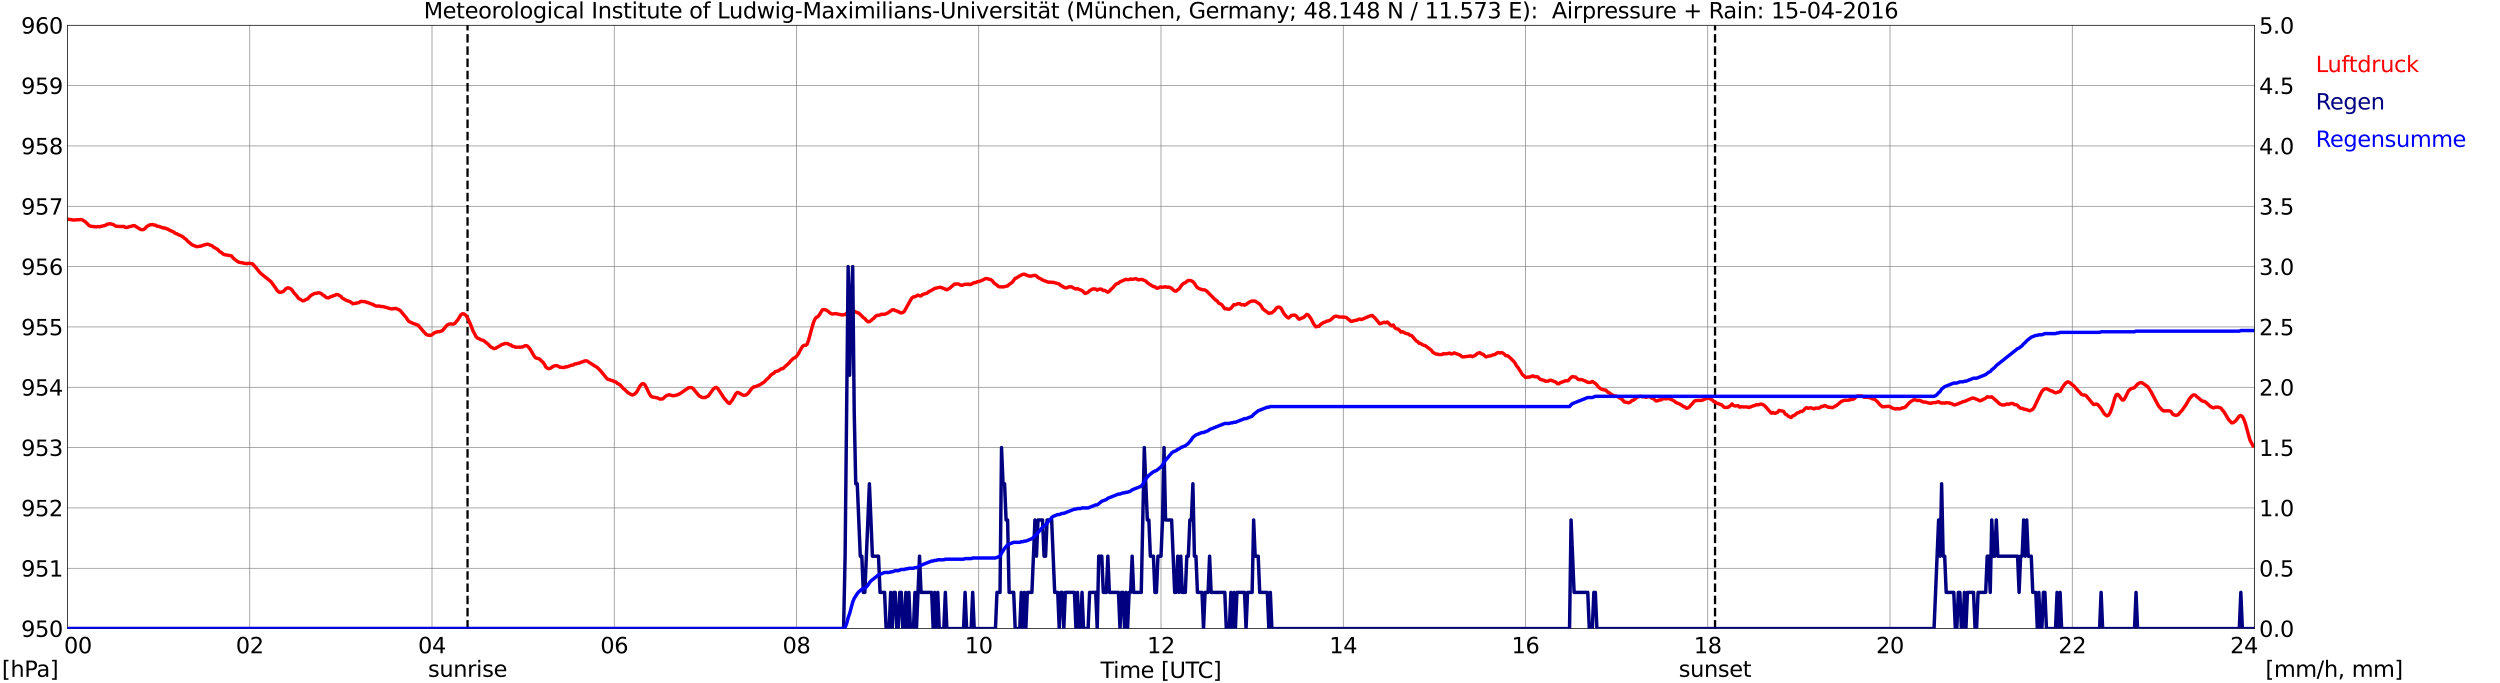 <?xml version="1.0" encoding="utf-8" standalone="no"?>
<!DOCTYPE svg PUBLIC "-//W3C//DTD SVG 1.1//EN"
  "http://www.w3.org/Graphics/SVG/1.1/DTD/svg11.dtd">
<svg xmlns:xlink="http://www.w3.org/1999/xlink" width="1085.4pt" height="296.64pt" viewBox="0 0 1085.4 296.64" xmlns="http://www.w3.org/2000/svg" version="1.1">
 <defs>
  <style type="text/css">*{stroke-linejoin: round; stroke-linecap: butt}</style>
 </defs>
 <g id="figure_1">
  <g id="patch_1">
   <path d="M 0 296.64 
L 1085.4 296.64 
L 1085.4 0 
L 0 0 
z
" style="fill: #ffffff"/>
  </g>
  <g id="axes_1">
   <g id="patch_2">
    <path d="M 29.306 272.909 
L 978.814 272.909 
L 978.814 10.976 
L 29.306 10.976 
z
" style="fill: #ffffff"/>
   </g>
   <g id="patch_3">
    <path d="M 978.814 272.909 
L 978.814 272.909 
L 978.814 10.976 
L 978.814 10.976 
z
" clip-path="url(#p6162ced196)" style="fill: #d3d3d3; opacity: 0.25; stroke: #d3d3d3; stroke-linejoin: miter"/>
   </g>
   <g id="matplotlib.axis_1">
    <g id="xtick_1">
     <g id="line2d_1">
      <path d="M 29.306 272.909 
L 29.306 10.976 
" clip-path="url(#p6162ced196)" style="fill: none; stroke: #808080; stroke-width: 0.3; stroke-linecap: square"/>
     </g>
     <g id="line2d_2"/>
     <g id="text_1">
      <!--    00 -->
      <g transform="translate(18.733 283.627) scale(0.095 -0.095)">
       <defs>
        <path id="DejaVuSans-20" transform="scale(0.016)"/>
        <path id="DejaVuSans-30" d="M 2034 4250 
Q 1547 4250 1301 3770 
Q 1056 3291 1056 2328 
Q 1056 1369 1301 889 
Q 1547 409 2034 409 
Q 2525 409 2770 889 
Q 3016 1369 3016 2328 
Q 3016 3291 2770 3770 
Q 2525 4250 2034 4250 
z
M 2034 4750 
Q 2819 4750 3233 4129 
Q 3647 3509 3647 2328 
Q 3647 1150 3233 529 
Q 2819 -91 2034 -91 
Q 1250 -91 836 529 
Q 422 1150 422 2328 
Q 422 3509 836 4129 
Q 1250 4750 2034 4750 
z
" transform="scale(0.016)"/>
       </defs>
       <use xlink:href="#DejaVuSans-20"/>
       <use xlink:href="#DejaVuSans-20" transform="translate(31.787 0)"/>
       <use xlink:href="#DejaVuSans-20" transform="translate(63.574 0)"/>
       <use xlink:href="#DejaVuSans-30" transform="translate(95.361 0)"/>
       <use xlink:href="#DejaVuSans-30" transform="translate(158.984 0)"/>
      </g>
     </g>
    </g>
    <g id="xtick_2">
     <g id="line2d_3">
      <path d="M 108.431 272.909 
L 108.431 10.976 
" clip-path="url(#p6162ced196)" style="fill: none; stroke: #808080; stroke-width: 0.3; stroke-linecap: square"/>
     </g>
     <g id="line2d_4"/>
     <g id="text_2">
      <!-- 02 -->
      <g transform="translate(102.387 283.627) scale(0.095 -0.095)">
       <defs>
        <path id="DejaVuSans-32" d="M 1228 531 
L 3431 531 
L 3431 0 
L 469 0 
L 469 531 
Q 828 903 1448 1529 
Q 2069 2156 2228 2338 
Q 2531 2678 2651 2914 
Q 2772 3150 2772 3378 
Q 2772 3750 2511 3984 
Q 2250 4219 1831 4219 
Q 1534 4219 1204 4116 
Q 875 4013 500 3803 
L 500 4441 
Q 881 4594 1212 4672 
Q 1544 4750 1819 4750 
Q 2544 4750 2975 4387 
Q 3406 4025 3406 3419 
Q 3406 3131 3298 2873 
Q 3191 2616 2906 2266 
Q 2828 2175 2409 1742 
Q 1991 1309 1228 531 
z
" transform="scale(0.016)"/>
       </defs>
       <use xlink:href="#DejaVuSans-30"/>
       <use xlink:href="#DejaVuSans-32" transform="translate(63.623 0)"/>
      </g>
     </g>
    </g>
    <g id="xtick_3">
     <g id="line2d_5">
      <path d="M 187.557 272.909 
L 187.557 10.976 
" clip-path="url(#p6162ced196)" style="fill: none; stroke: #808080; stroke-width: 0.3; stroke-linecap: square"/>
     </g>
     <g id="line2d_6"/>
     <g id="text_3">
      <!-- 04 -->
      <g transform="translate(181.513 283.627) scale(0.095 -0.095)">
       <defs>
        <path id="DejaVuSans-34" d="M 2419 4116 
L 825 1625 
L 2419 1625 
L 2419 4116 
z
M 2253 4666 
L 3047 4666 
L 3047 1625 
L 3713 1625 
L 3713 1100 
L 3047 1100 
L 3047 0 
L 2419 0 
L 2419 1100 
L 313 1100 
L 313 1709 
L 2253 4666 
z
" transform="scale(0.016)"/>
       </defs>
       <use xlink:href="#DejaVuSans-30"/>
       <use xlink:href="#DejaVuSans-34" transform="translate(63.623 0)"/>
      </g>
     </g>
    </g>
    <g id="xtick_4">
     <g id="line2d_7">
      <path d="M 266.683 272.909 
L 266.683 10.976 
" clip-path="url(#p6162ced196)" style="fill: none; stroke: #808080; stroke-width: 0.3; stroke-linecap: square"/>
     </g>
     <g id="line2d_8"/>
     <g id="text_4">
      <!-- 06 -->
      <g transform="translate(260.638 283.627) scale(0.095 -0.095)">
       <defs>
        <path id="DejaVuSans-36" d="M 2113 2584 
Q 1688 2584 1439 2293 
Q 1191 2003 1191 1497 
Q 1191 994 1439 701 
Q 1688 409 2113 409 
Q 2538 409 2786 701 
Q 3034 994 3034 1497 
Q 3034 2003 2786 2293 
Q 2538 2584 2113 2584 
z
M 3366 4563 
L 3366 3988 
Q 3128 4100 2886 4159 
Q 2644 4219 2406 4219 
Q 1781 4219 1451 3797 
Q 1122 3375 1075 2522 
Q 1259 2794 1537 2939 
Q 1816 3084 2150 3084 
Q 2853 3084 3261 2657 
Q 3669 2231 3669 1497 
Q 3669 778 3244 343 
Q 2819 -91 2113 -91 
Q 1303 -91 875 529 
Q 447 1150 447 2328 
Q 447 3434 972 4092 
Q 1497 4750 2381 4750 
Q 2619 4750 2861 4703 
Q 3103 4656 3366 4563 
z
" transform="scale(0.016)"/>
       </defs>
       <use xlink:href="#DejaVuSans-30"/>
       <use xlink:href="#DejaVuSans-36" transform="translate(63.623 0)"/>
      </g>
     </g>
    </g>
    <g id="xtick_5">
     <g id="line2d_9">
      <path d="M 345.808 272.909 
L 345.808 10.976 
" clip-path="url(#p6162ced196)" style="fill: none; stroke: #808080; stroke-width: 0.3; stroke-linecap: square"/>
     </g>
     <g id="line2d_10"/>
     <g id="text_5">
      <!-- 08 -->
      <g transform="translate(339.764 283.627) scale(0.095 -0.095)">
       <defs>
        <path id="DejaVuSans-38" d="M 2034 2216 
Q 1584 2216 1326 1975 
Q 1069 1734 1069 1313 
Q 1069 891 1326 650 
Q 1584 409 2034 409 
Q 2484 409 2743 651 
Q 3003 894 3003 1313 
Q 3003 1734 2745 1975 
Q 2488 2216 2034 2216 
z
M 1403 2484 
Q 997 2584 770 2862 
Q 544 3141 544 3541 
Q 544 4100 942 4425 
Q 1341 4750 2034 4750 
Q 2731 4750 3128 4425 
Q 3525 4100 3525 3541 
Q 3525 3141 3298 2862 
Q 3072 2584 2669 2484 
Q 3125 2378 3379 2068 
Q 3634 1759 3634 1313 
Q 3634 634 3220 271 
Q 2806 -91 2034 -91 
Q 1263 -91 848 271 
Q 434 634 434 1313 
Q 434 1759 690 2068 
Q 947 2378 1403 2484 
z
M 1172 3481 
Q 1172 3119 1398 2916 
Q 1625 2713 2034 2713 
Q 2441 2713 2670 2916 
Q 2900 3119 2900 3481 
Q 2900 3844 2670 4047 
Q 2441 4250 2034 4250 
Q 1625 4250 1398 4047 
Q 1172 3844 1172 3481 
z
" transform="scale(0.016)"/>
       </defs>
       <use xlink:href="#DejaVuSans-30"/>
       <use xlink:href="#DejaVuSans-38" transform="translate(63.623 0)"/>
      </g>
     </g>
    </g>
    <g id="xtick_6">
     <g id="line2d_11">
      <path d="M 424.934 272.909 
L 424.934 10.976 
" clip-path="url(#p6162ced196)" style="fill: none; stroke: #808080; stroke-width: 0.3; stroke-linecap: square"/>
     </g>
     <g id="line2d_12"/>
     <g id="text_6">
      <!-- 10 -->
      <g transform="translate(418.89 283.627) scale(0.095 -0.095)">
       <defs>
        <path id="DejaVuSans-31" d="M 794 531 
L 1825 531 
L 1825 4091 
L 703 3866 
L 703 4441 
L 1819 4666 
L 2450 4666 
L 2450 531 
L 3481 531 
L 3481 0 
L 794 0 
L 794 531 
z
" transform="scale(0.016)"/>
       </defs>
       <use xlink:href="#DejaVuSans-31"/>
       <use xlink:href="#DejaVuSans-30" transform="translate(63.623 0)"/>
      </g>
     </g>
    </g>
    <g id="xtick_7">
     <g id="line2d_13">
      <path d="M 504.06 272.909 
L 504.06 10.976 
" clip-path="url(#p6162ced196)" style="fill: none; stroke: #808080; stroke-width: 0.3; stroke-linecap: square"/>
     </g>
     <g id="line2d_14"/>
     <g id="text_7">
      <!-- 12 -->
      <g transform="translate(498.015 283.627) scale(0.095 -0.095)">
       <use xlink:href="#DejaVuSans-31"/>
       <use xlink:href="#DejaVuSans-32" transform="translate(63.623 0)"/>
      </g>
     </g>
    </g>
    <g id="xtick_8">
     <g id="line2d_15">
      <path d="M 583.185 272.909 
L 583.185 10.976 
" clip-path="url(#p6162ced196)" style="fill: none; stroke: #808080; stroke-width: 0.3; stroke-linecap: square"/>
     </g>
     <g id="line2d_16"/>
     <g id="text_8">
      <!-- 14 -->
      <g transform="translate(577.141 283.627) scale(0.095 -0.095)">
       <use xlink:href="#DejaVuSans-31"/>
       <use xlink:href="#DejaVuSans-34" transform="translate(63.623 0)"/>
      </g>
     </g>
    </g>
    <g id="xtick_9">
     <g id="line2d_17">
      <path d="M 662.311 272.909 
L 662.311 10.976 
" clip-path="url(#p6162ced196)" style="fill: none; stroke: #808080; stroke-width: 0.3; stroke-linecap: square"/>
     </g>
     <g id="line2d_18"/>
     <g id="text_9">
      <!-- 16 -->
      <g transform="translate(656.267 283.627) scale(0.095 -0.095)">
       <use xlink:href="#DejaVuSans-31"/>
       <use xlink:href="#DejaVuSans-36" transform="translate(63.623 0)"/>
      </g>
     </g>
    </g>
    <g id="xtick_10">
     <g id="line2d_19">
      <path d="M 741.437 272.909 
L 741.437 10.976 
" clip-path="url(#p6162ced196)" style="fill: none; stroke: #808080; stroke-width: 0.3; stroke-linecap: square"/>
     </g>
     <g id="line2d_20"/>
     <g id="text_10">
      <!-- 18 -->
      <g transform="translate(735.392 283.627) scale(0.095 -0.095)">
       <use xlink:href="#DejaVuSans-31"/>
       <use xlink:href="#DejaVuSans-38" transform="translate(63.623 0)"/>
      </g>
     </g>
    </g>
    <g id="xtick_11">
     <g id="line2d_21">
      <path d="M 820.562 272.909 
L 820.562 10.976 
" clip-path="url(#p6162ced196)" style="fill: none; stroke: #808080; stroke-width: 0.3; stroke-linecap: square"/>
     </g>
     <g id="line2d_22"/>
     <g id="text_11">
      <!-- 20 -->
      <g transform="translate(814.518 283.627) scale(0.095 -0.095)">
       <use xlink:href="#DejaVuSans-32"/>
       <use xlink:href="#DejaVuSans-30" transform="translate(63.623 0)"/>
      </g>
     </g>
    </g>
    <g id="xtick_12">
     <g id="line2d_23">
      <path d="M 899.688 272.909 
L 899.688 10.976 
" clip-path="url(#p6162ced196)" style="fill: none; stroke: #808080; stroke-width: 0.3; stroke-linecap: square"/>
     </g>
     <g id="line2d_24"/>
     <g id="text_12">
      <!-- 22 -->
      <g transform="translate(893.644 283.627) scale(0.095 -0.095)">
       <use xlink:href="#DejaVuSans-32"/>
       <use xlink:href="#DejaVuSans-32" transform="translate(63.623 0)"/>
      </g>
     </g>
    </g>
    <g id="xtick_13">
     <g id="line2d_25">
      <path d="M 978.814 272.909 
L 978.814 10.976 
" clip-path="url(#p6162ced196)" style="fill: none; stroke: #808080; stroke-width: 0.3; stroke-linecap: square"/>
     </g>
     <g id="line2d_26"/>
     <g id="text_13">
      <!-- 24    -->
      <g transform="translate(968.241 283.627) scale(0.095 -0.095)">
       <use xlink:href="#DejaVuSans-32"/>
       <use xlink:href="#DejaVuSans-34" transform="translate(63.623 0)"/>
       <use xlink:href="#DejaVuSans-20" transform="translate(127.246 0)"/>
       <use xlink:href="#DejaVuSans-20" transform="translate(159.033 0)"/>
       <use xlink:href="#DejaVuSans-20" transform="translate(190.82 0)"/>
      </g>
     </g>
    </g>
    <g id="text_14">
     <!-- Time [UTC] -->
     <g transform="translate(477.806 294.322) scale(0.095 -0.095)">
      <defs>
       <path id="DejaVuSans-54" d="M -19 4666 
L 3928 4666 
L 3928 4134 
L 2272 4134 
L 2272 0 
L 1638 0 
L 1638 4134 
L -19 4134 
L -19 4666 
z
" transform="scale(0.016)"/>
       <path id="DejaVuSans-69" d="M 603 3500 
L 1178 3500 
L 1178 0 
L 603 0 
L 603 3500 
z
M 603 4863 
L 1178 4863 
L 1178 4134 
L 603 4134 
L 603 4863 
z
" transform="scale(0.016)"/>
       <path id="DejaVuSans-6d" d="M 3328 2828 
Q 3544 3216 3844 3400 
Q 4144 3584 4550 3584 
Q 5097 3584 5394 3201 
Q 5691 2819 5691 2113 
L 5691 0 
L 5113 0 
L 5113 2094 
Q 5113 2597 4934 2840 
Q 4756 3084 4391 3084 
Q 3944 3084 3684 2787 
Q 3425 2491 3425 1978 
L 3425 0 
L 2847 0 
L 2847 2094 
Q 2847 2600 2669 2842 
Q 2491 3084 2119 3084 
Q 1678 3084 1418 2786 
Q 1159 2488 1159 1978 
L 1159 0 
L 581 0 
L 581 3500 
L 1159 3500 
L 1159 2956 
Q 1356 3278 1631 3431 
Q 1906 3584 2284 3584 
Q 2666 3584 2933 3390 
Q 3200 3197 3328 2828 
z
" transform="scale(0.016)"/>
       <path id="DejaVuSans-65" d="M 3597 1894 
L 3597 1613 
L 953 1613 
Q 991 1019 1311 708 
Q 1631 397 2203 397 
Q 2534 397 2845 478 
Q 3156 559 3463 722 
L 3463 178 
Q 3153 47 2828 -22 
Q 2503 -91 2169 -91 
Q 1331 -91 842 396 
Q 353 884 353 1716 
Q 353 2575 817 3079 
Q 1281 3584 2069 3584 
Q 2775 3584 3186 3129 
Q 3597 2675 3597 1894 
z
M 3022 2063 
Q 3016 2534 2758 2815 
Q 2500 3097 2075 3097 
Q 1594 3097 1305 2825 
Q 1016 2553 972 2059 
L 3022 2063 
z
" transform="scale(0.016)"/>
       <path id="DejaVuSans-5b" d="M 550 4863 
L 1875 4863 
L 1875 4416 
L 1125 4416 
L 1125 -397 
L 1875 -397 
L 1875 -844 
L 550 -844 
L 550 4863 
z
" transform="scale(0.016)"/>
       <path id="DejaVuSans-55" d="M 556 4666 
L 1191 4666 
L 1191 1831 
Q 1191 1081 1462 751 
Q 1734 422 2344 422 
Q 2950 422 3222 751 
Q 3494 1081 3494 1831 
L 3494 4666 
L 4128 4666 
L 4128 1753 
Q 4128 841 3676 375 
Q 3225 -91 2344 -91 
Q 1459 -91 1007 375 
Q 556 841 556 1753 
L 556 4666 
z
" transform="scale(0.016)"/>
       <path id="DejaVuSans-43" d="M 4122 4306 
L 4122 3641 
Q 3803 3938 3442 4084 
Q 3081 4231 2675 4231 
Q 1875 4231 1450 3742 
Q 1025 3253 1025 2328 
Q 1025 1406 1450 917 
Q 1875 428 2675 428 
Q 3081 428 3442 575 
Q 3803 722 4122 1019 
L 4122 359 
Q 3791 134 3420 21 
Q 3050 -91 2638 -91 
Q 1578 -91 968 557 
Q 359 1206 359 2328 
Q 359 3453 968 4101 
Q 1578 4750 2638 4750 
Q 3056 4750 3426 4639 
Q 3797 4528 4122 4306 
z
" transform="scale(0.016)"/>
       <path id="DejaVuSans-5d" d="M 1947 4863 
L 1947 -844 
L 622 -844 
L 622 -397 
L 1369 -397 
L 1369 4416 
L 622 4416 
L 622 4863 
L 1947 4863 
z
" transform="scale(0.016)"/>
      </defs>
      <use xlink:href="#DejaVuSans-54"/>
      <use xlink:href="#DejaVuSans-69" transform="translate(57.959 0)"/>
      <use xlink:href="#DejaVuSans-6d" transform="translate(85.742 0)"/>
      <use xlink:href="#DejaVuSans-65" transform="translate(183.154 0)"/>
      <use xlink:href="#DejaVuSans-20" transform="translate(244.678 0)"/>
      <use xlink:href="#DejaVuSans-5b" transform="translate(276.465 0)"/>
      <use xlink:href="#DejaVuSans-55" transform="translate(315.479 0)"/>
      <use xlink:href="#DejaVuSans-54" transform="translate(388.672 0)"/>
      <use xlink:href="#DejaVuSans-43" transform="translate(443.881 0)"/>
      <use xlink:href="#DejaVuSans-5d" transform="translate(513.705 0)"/>
     </g>
    </g>
   </g>
   <g id="matplotlib.axis_2">
    <g id="ytick_1">
     <g id="line2d_27">
      <path d="M 29.306 272.909 
L 978.814 272.909 
" clip-path="url(#p6162ced196)" style="fill: none; stroke: #808080; stroke-width: 0.3; stroke-linecap: square"/>
     </g>
     <g id="line2d_28"/>
     <g id="text_15">
      <!-- 950 -->
      <g transform="translate(9.173 276.518) scale(0.095 -0.095)">
       <defs>
        <path id="DejaVuSans-39" d="M 703 97 
L 703 672 
Q 941 559 1184 500 
Q 1428 441 1663 441 
Q 2288 441 2617 861 
Q 2947 1281 2994 2138 
Q 2813 1869 2534 1725 
Q 2256 1581 1919 1581 
Q 1219 1581 811 2004 
Q 403 2428 403 3163 
Q 403 3881 828 4315 
Q 1253 4750 1959 4750 
Q 2769 4750 3195 4129 
Q 3622 3509 3622 2328 
Q 3622 1225 3098 567 
Q 2575 -91 1691 -91 
Q 1453 -91 1209 -44 
Q 966 3 703 97 
z
M 1959 2075 
Q 2384 2075 2632 2365 
Q 2881 2656 2881 3163 
Q 2881 3666 2632 3958 
Q 2384 4250 1959 4250 
Q 1534 4250 1286 3958 
Q 1038 3666 1038 3163 
Q 1038 2656 1286 2365 
Q 1534 2075 1959 2075 
z
" transform="scale(0.016)"/>
        <path id="DejaVuSans-35" d="M 691 4666 
L 3169 4666 
L 3169 4134 
L 1269 4134 
L 1269 2991 
Q 1406 3038 1543 3061 
Q 1681 3084 1819 3084 
Q 2600 3084 3056 2656 
Q 3513 2228 3513 1497 
Q 3513 744 3044 326 
Q 2575 -91 1722 -91 
Q 1428 -91 1123 -41 
Q 819 9 494 109 
L 494 744 
Q 775 591 1075 516 
Q 1375 441 1709 441 
Q 2250 441 2565 725 
Q 2881 1009 2881 1497 
Q 2881 1984 2565 2268 
Q 2250 2553 1709 2553 
Q 1456 2553 1204 2497 
Q 953 2441 691 2322 
L 691 4666 
z
" transform="scale(0.016)"/>
       </defs>
       <use xlink:href="#DejaVuSans-39"/>
       <use xlink:href="#DejaVuSans-35" transform="translate(63.623 0)"/>
       <use xlink:href="#DejaVuSans-30" transform="translate(127.246 0)"/>
      </g>
     </g>
    </g>
    <g id="ytick_2">
     <g id="line2d_29">
      <path d="M 29.306 246.715 
L 978.814 246.715 
" clip-path="url(#p6162ced196)" style="fill: none; stroke: #808080; stroke-width: 0.3; stroke-linecap: square"/>
     </g>
     <g id="line2d_30"/>
     <g id="text_16">
      <!-- 951 -->
      <g transform="translate(9.173 250.325) scale(0.095 -0.095)">
       <use xlink:href="#DejaVuSans-39"/>
       <use xlink:href="#DejaVuSans-35" transform="translate(63.623 0)"/>
       <use xlink:href="#DejaVuSans-31" transform="translate(127.246 0)"/>
      </g>
     </g>
    </g>
    <g id="ytick_3">
     <g id="line2d_31">
      <path d="M 29.306 220.522 
L 978.814 220.522 
" clip-path="url(#p6162ced196)" style="fill: none; stroke: #808080; stroke-width: 0.3; stroke-linecap: square"/>
     </g>
     <g id="line2d_32"/>
     <g id="text_17">
      <!-- 952 -->
      <g transform="translate(9.173 224.131) scale(0.095 -0.095)">
       <use xlink:href="#DejaVuSans-39"/>
       <use xlink:href="#DejaVuSans-35" transform="translate(63.623 0)"/>
       <use xlink:href="#DejaVuSans-32" transform="translate(127.246 0)"/>
      </g>
     </g>
    </g>
    <g id="ytick_4">
     <g id="line2d_33">
      <path d="M 29.306 194.329 
L 978.814 194.329 
" clip-path="url(#p6162ced196)" style="fill: none; stroke: #808080; stroke-width: 0.3; stroke-linecap: square"/>
     </g>
     <g id="line2d_34"/>
     <g id="text_18">
      <!-- 953 -->
      <g transform="translate(9.173 197.938) scale(0.095 -0.095)">
       <defs>
        <path id="DejaVuSans-33" d="M 2597 2516 
Q 3050 2419 3304 2112 
Q 3559 1806 3559 1356 
Q 3559 666 3084 287 
Q 2609 -91 1734 -91 
Q 1441 -91 1130 -33 
Q 819 25 488 141 
L 488 750 
Q 750 597 1062 519 
Q 1375 441 1716 441 
Q 2309 441 2620 675 
Q 2931 909 2931 1356 
Q 2931 1769 2642 2001 
Q 2353 2234 1838 2234 
L 1294 2234 
L 1294 2753 
L 1863 2753 
Q 2328 2753 2575 2939 
Q 2822 3125 2822 3475 
Q 2822 3834 2567 4026 
Q 2313 4219 1838 4219 
Q 1578 4219 1281 4162 
Q 984 4106 628 3988 
L 628 4550 
Q 988 4650 1302 4700 
Q 1616 4750 1894 4750 
Q 2613 4750 3031 4423 
Q 3450 4097 3450 3541 
Q 3450 3153 3228 2886 
Q 3006 2619 2597 2516 
z
" transform="scale(0.016)"/>
       </defs>
       <use xlink:href="#DejaVuSans-39"/>
       <use xlink:href="#DejaVuSans-35" transform="translate(63.623 0)"/>
       <use xlink:href="#DejaVuSans-33" transform="translate(127.246 0)"/>
      </g>
     </g>
    </g>
    <g id="ytick_5">
     <g id="line2d_35">
      <path d="M 29.306 168.136 
L 978.814 168.136 
" clip-path="url(#p6162ced196)" style="fill: none; stroke: #808080; stroke-width: 0.3; stroke-linecap: square"/>
     </g>
     <g id="line2d_36"/>
     <g id="text_19">
      <!-- 954 -->
      <g transform="translate(9.173 171.745) scale(0.095 -0.095)">
       <use xlink:href="#DejaVuSans-39"/>
       <use xlink:href="#DejaVuSans-35" transform="translate(63.623 0)"/>
       <use xlink:href="#DejaVuSans-34" transform="translate(127.246 0)"/>
      </g>
     </g>
    </g>
    <g id="ytick_6">
     <g id="line2d_37">
      <path d="M 29.306 141.942 
L 978.814 141.942 
" clip-path="url(#p6162ced196)" style="fill: none; stroke: #808080; stroke-width: 0.3; stroke-linecap: square"/>
     </g>
     <g id="line2d_38"/>
     <g id="text_20">
      <!-- 955 -->
      <g transform="translate(9.173 145.551) scale(0.095 -0.095)">
       <use xlink:href="#DejaVuSans-39"/>
       <use xlink:href="#DejaVuSans-35" transform="translate(63.623 0)"/>
       <use xlink:href="#DejaVuSans-35" transform="translate(127.246 0)"/>
      </g>
     </g>
    </g>
    <g id="ytick_7">
     <g id="line2d_39">
      <path d="M 29.306 115.749 
L 978.814 115.749 
" clip-path="url(#p6162ced196)" style="fill: none; stroke: #808080; stroke-width: 0.3; stroke-linecap: square"/>
     </g>
     <g id="line2d_40"/>
     <g id="text_21">
      <!-- 956 -->
      <g transform="translate(9.173 119.358) scale(0.095 -0.095)">
       <use xlink:href="#DejaVuSans-39"/>
       <use xlink:href="#DejaVuSans-35" transform="translate(63.623 0)"/>
       <use xlink:href="#DejaVuSans-36" transform="translate(127.246 0)"/>
      </g>
     </g>
    </g>
    <g id="ytick_8">
     <g id="line2d_41">
      <path d="M 29.306 89.556 
L 978.814 89.556 
" clip-path="url(#p6162ced196)" style="fill: none; stroke: #808080; stroke-width: 0.3; stroke-linecap: square"/>
     </g>
     <g id="line2d_42"/>
     <g id="text_22">
      <!-- 957 -->
      <g transform="translate(9.173 93.165) scale(0.095 -0.095)">
       <defs>
        <path id="DejaVuSans-37" d="M 525 4666 
L 3525 4666 
L 3525 4397 
L 1831 0 
L 1172 0 
L 2766 4134 
L 525 4134 
L 525 4666 
z
" transform="scale(0.016)"/>
       </defs>
       <use xlink:href="#DejaVuSans-39"/>
       <use xlink:href="#DejaVuSans-35" transform="translate(63.623 0)"/>
       <use xlink:href="#DejaVuSans-37" transform="translate(127.246 0)"/>
      </g>
     </g>
    </g>
    <g id="ytick_9">
     <g id="line2d_43">
      <path d="M 29.306 63.362 
L 978.814 63.362 
" clip-path="url(#p6162ced196)" style="fill: none; stroke: #808080; stroke-width: 0.3; stroke-linecap: square"/>
     </g>
     <g id="line2d_44"/>
     <g id="text_23">
      <!-- 958 -->
      <g transform="translate(9.173 66.972) scale(0.095 -0.095)">
       <use xlink:href="#DejaVuSans-39"/>
       <use xlink:href="#DejaVuSans-35" transform="translate(63.623 0)"/>
       <use xlink:href="#DejaVuSans-38" transform="translate(127.246 0)"/>
      </g>
     </g>
    </g>
    <g id="ytick_10">
     <g id="line2d_45">
      <path d="M 29.306 37.169 
L 978.814 37.169 
" clip-path="url(#p6162ced196)" style="fill: none; stroke: #808080; stroke-width: 0.3; stroke-linecap: square"/>
     </g>
     <g id="line2d_46"/>
     <g id="text_24">
      <!-- 959 -->
      <g transform="translate(9.173 40.778) scale(0.095 -0.095)">
       <use xlink:href="#DejaVuSans-39"/>
       <use xlink:href="#DejaVuSans-35" transform="translate(63.623 0)"/>
       <use xlink:href="#DejaVuSans-39" transform="translate(127.246 0)"/>
      </g>
     </g>
    </g>
    <g id="ytick_11">
     <g id="line2d_47">
      <path d="M 29.306 10.976 
L 978.814 10.976 
" clip-path="url(#p6162ced196)" style="fill: none; stroke: #808080; stroke-width: 0.3; stroke-linecap: square"/>
     </g>
     <g id="line2d_48"/>
     <g id="text_25">
      <!-- 960 -->
      <g transform="translate(9.173 14.585) scale(0.095 -0.095)">
       <use xlink:href="#DejaVuSans-39"/>
       <use xlink:href="#DejaVuSans-36" transform="translate(63.623 0)"/>
       <use xlink:href="#DejaVuSans-30" transform="translate(127.246 0)"/>
      </g>
     </g>
    </g>
   </g>
   <g id="line2d_49">
    <path d="M 202.987 272.909 
L 202.987 10.976 
" clip-path="url(#p6162ced196)" style="fill: none; stroke-dasharray: 3.7,1.6; stroke-dashoffset: 0; stroke: #000000"/>
   </g>
   <g id="line2d_50">
    <path d="M 744.602 272.909 
L 744.602 10.976 
" clip-path="url(#p6162ced196)" style="fill: none; stroke-dasharray: 3.7,1.6; stroke-dashoffset: 0; stroke: #000000"/>
   </g>
   <g id="line2d_51">
    <path d="M 29.306 95.144 
L 31.943 95.528 
L 35.24 95.318 
L 35.9 95.528 
L 37.218 96.418 
L 38.537 97.78 
L 39.197 98.199 
L 41.834 98.514 
L 42.493 98.357 
L 43.153 98.461 
L 45.79 97.833 
L 46.45 97.361 
L 47.768 97.152 
L 49.087 97.466 
L 50.406 98.252 
L 53.043 98.357 
L 53.703 98.304 
L 54.362 98.671 
L 55.022 98.776 
L 56.34 98.357 
L 57 98.252 
L 57.659 97.99 
L 58.319 97.937 
L 60.956 99.561 
L 61.615 99.719 
L 62.275 99.666 
L 62.934 99.247 
L 63.594 98.461 
L 64.912 97.676 
L 66.231 97.466 
L 66.89 97.728 
L 67.55 97.728 
L 68.209 98.252 
L 68.869 98.252 
L 70.847 98.985 
L 71.506 98.933 
L 72.166 99.3 
L 72.825 99.457 
L 73.484 99.876 
L 75.462 100.766 
L 76.122 101.343 
L 76.781 101.5 
L 77.441 101.919 
L 78.1 102.128 
L 79.419 102.809 
L 80.078 103.438 
L 80.737 103.857 
L 81.397 104.643 
L 83.375 106.267 
L 85.353 107.105 
L 87.331 106.843 
L 87.991 106.529 
L 89.969 106.005 
L 90.628 106.11 
L 91.288 106.476 
L 91.947 106.581 
L 92.606 107.21 
L 94.584 108.362 
L 95.244 109.148 
L 95.903 109.515 
L 97.222 110.51 
L 100.519 111.087 
L 101.178 111.977 
L 102.497 113.077 
L 103.156 113.549 
L 103.816 113.863 
L 107.113 114.492 
L 107.772 114.334 
L 108.431 114.334 
L 109.75 114.596 
L 113.047 118.578 
L 114.366 119.626 
L 117.663 122.297 
L 118.982 124.131 
L 119.641 125.021 
L 120.3 126.121 
L 120.96 126.698 
L 121.619 126.96 
L 122.938 126.593 
L 124.257 125.231 
L 124.916 124.969 
L 125.575 125.074 
L 126.235 125.388 
L 126.894 126.069 
L 127.553 127.064 
L 128.872 128.479 
L 129.532 129.474 
L 131.51 130.627 
L 132.169 130.47 
L 132.829 129.998 
L 133.488 129.841 
L 134.807 128.426 
L 135.466 127.955 
L 136.785 127.326 
L 137.444 127.379 
L 138.104 127.117 
L 138.763 127.169 
L 139.422 127.431 
L 140.082 128.007 
L 140.741 128.374 
L 141.4 129.003 
L 142.06 129.265 
L 142.719 129.317 
L 143.379 128.898 
L 145.357 128.217 
L 146.016 127.85 
L 146.676 127.903 
L 147.994 128.688 
L 148.654 129.474 
L 150.632 130.522 
L 151.951 130.941 
L 153.269 131.884 
L 155.907 131.36 
L 156.566 130.836 
L 158.544 130.993 
L 160.523 131.674 
L 161.182 131.989 
L 161.841 132.094 
L 162.501 132.565 
L 163.16 132.827 
L 163.819 132.932 
L 164.479 132.827 
L 165.138 133.037 
L 166.457 133.141 
L 169.754 134.084 
L 170.413 134.084 
L 171.732 133.875 
L 173.051 134.399 
L 173.71 134.765 
L 176.348 137.908 
L 177.007 138.904 
L 177.666 139.637 
L 179.645 140.528 
L 180.963 140.947 
L 181.623 141.314 
L 182.941 142.833 
L 184.92 145.085 
L 185.579 145.452 
L 186.898 145.609 
L 187.557 145.347 
L 188.217 144.771 
L 188.876 144.352 
L 190.195 143.985 
L 190.854 143.985 
L 191.513 143.776 
L 192.173 143.409 
L 194.151 141.104 
L 194.81 140.79 
L 195.47 140.633 
L 196.788 140.737 
L 197.448 140.423 
L 198.767 138.851 
L 200.085 136.704 
L 200.745 136.232 
L 201.404 136.284 
L 202.063 136.704 
L 202.723 137.542 
L 204.042 140.266 
L 205.36 143.619 
L 206.679 146.133 
L 207.339 146.814 
L 207.998 147.024 
L 208.657 147.443 
L 209.976 147.862 
L 211.954 149.434 
L 212.614 150.219 
L 213.273 150.743 
L 214.592 151.372 
L 215.251 151.162 
L 216.57 150.376 
L 217.229 150.062 
L 217.889 149.538 
L 218.548 149.434 
L 219.207 149.119 
L 220.526 149.224 
L 221.186 149.695 
L 221.845 149.748 
L 222.504 150.376 
L 223.164 150.429 
L 223.823 150.743 
L 226.461 150.691 
L 227.12 150.534 
L 227.779 150.167 
L 228.439 150.062 
L 229.098 150.324 
L 229.757 151.058 
L 230.417 152 
L 231.736 154.305 
L 232.395 155.248 
L 233.054 155.563 
L 233.714 155.615 
L 234.373 156.034 
L 235.692 157.239 
L 236.351 158.13 
L 237.011 159.387 
L 237.67 159.911 
L 238.329 160.068 
L 238.989 159.911 
L 240.308 158.968 
L 241.626 158.706 
L 242.286 158.968 
L 242.945 159.387 
L 244.923 159.597 
L 245.583 159.23 
L 246.242 159.282 
L 248.22 158.496 
L 248.88 158.496 
L 249.539 157.973 
L 250.198 157.973 
L 250.858 157.711 
L 251.517 157.658 
L 252.176 157.292 
L 252.836 157.134 
L 253.495 156.82 
L 254.155 156.663 
L 254.814 156.715 
L 259.43 159.649 
L 260.748 161.011 
L 263.386 164.207 
L 264.045 164.783 
L 264.705 164.835 
L 265.364 165.15 
L 266.023 165.307 
L 266.683 165.673 
L 267.342 165.831 
L 268.002 166.459 
L 268.661 166.721 
L 269.32 167.193 
L 270.639 168.712 
L 271.298 169.183 
L 272.617 170.493 
L 273.277 170.807 
L 273.936 171.279 
L 274.595 171.488 
L 275.255 171.226 
L 275.914 170.755 
L 276.573 169.969 
L 277.892 167.559 
L 278.552 166.774 
L 279.211 166.512 
L 279.87 166.878 
L 280.53 168.031 
L 281.849 170.807 
L 282.508 171.907 
L 283.167 172.326 
L 285.145 172.693 
L 285.805 172.903 
L 286.464 173.269 
L 287.783 173.165 
L 289.102 171.907 
L 290.42 171.384 
L 291.739 171.698 
L 292.399 171.855 
L 294.377 171.331 
L 295.696 170.598 
L 298.992 168.293 
L 300.311 168.293 
L 300.971 168.764 
L 302.949 171.174 
L 303.608 171.907 
L 304.927 172.588 
L 306.246 172.588 
L 306.905 172.169 
L 307.564 171.907 
L 309.543 169.079 
L 310.202 168.502 
L 310.861 168.188 
L 311.521 168.555 
L 313.499 171.488 
L 314.158 172.588 
L 316.136 174.893 
L 316.796 175.155 
L 318.114 173.427 
L 319.433 171.017 
L 320.093 170.388 
L 320.752 170.545 
L 322.73 171.645 
L 323.39 171.593 
L 324.049 171.384 
L 324.708 170.86 
L 325.368 170.074 
L 326.027 169.079 
L 326.686 168.397 
L 327.346 167.926 
L 328.005 167.874 
L 329.983 167.035 
L 331.961 165.726 
L 332.621 164.94 
L 333.94 163.787 
L 334.599 162.897 
L 335.258 162.373 
L 335.918 162.111 
L 336.577 161.325 
L 337.896 161.011 
L 339.215 160.068 
L 339.874 160.068 
L 341.193 158.811 
L 342.512 157.658 
L 343.171 156.82 
L 344.49 155.563 
L 345.149 155.301 
L 345.808 154.672 
L 346.468 153.834 
L 347.787 151.424 
L 348.446 150.376 
L 349.105 149.905 
L 349.765 149.957 
L 350.424 149.434 
L 351.083 147.6 
L 352.402 142.676 
L 353.062 140.371 
L 353.721 138.694 
L 354.38 137.804 
L 355.04 137.542 
L 355.699 136.756 
L 357.018 134.556 
L 357.677 134.399 
L 358.337 134.503 
L 358.996 134.765 
L 359.655 135.237 
L 360.315 135.865 
L 360.974 136.232 
L 361.634 136.337 
L 362.293 136.18 
L 362.952 136.18 
L 365.59 136.756 
L 366.909 136.546 
L 367.568 136.023 
L 368.227 135.342 
L 369.546 135.132 
L 370.206 134.818 
L 371.524 135.446 
L 372.184 135.761 
L 372.843 135.918 
L 374.821 137.856 
L 375.481 138.328 
L 376.14 139.113 
L 376.799 139.69 
L 377.459 139.637 
L 378.118 139.218 
L 378.777 138.589 
L 379.437 138.118 
L 380.096 137.332 
L 380.756 136.966 
L 382.074 136.756 
L 382.734 136.389 
L 383.393 136.494 
L 384.053 136.442 
L 385.371 135.918 
L 387.349 134.556 
L 388.009 134.451 
L 388.668 134.818 
L 389.987 135.237 
L 390.646 135.708 
L 391.306 135.865 
L 391.965 135.656 
L 392.624 135.184 
L 393.943 132.775 
L 395.262 130.417 
L 395.921 129.369 
L 396.581 128.898 
L 397.24 128.846 
L 398.559 128.112 
L 399.218 128.426 
L 399.878 128.479 
L 400.537 127.85 
L 402.515 127.274 
L 403.175 126.698 
L 404.493 126.017 
L 405.812 125.231 
L 407.79 124.759 
L 408.45 124.759 
L 411.087 125.807 
L 412.406 125.074 
L 414.384 123.293 
L 415.043 123.345 
L 415.703 123.24 
L 416.362 123.397 
L 417.022 123.764 
L 417.681 123.869 
L 419 123.397 
L 419.659 123.502 
L 420.318 123.293 
L 420.978 123.555 
L 421.637 123.397 
L 422.956 122.716 
L 423.615 122.716 
L 424.275 122.297 
L 424.934 122.245 
L 426.253 121.773 
L 427.572 121.092 
L 428.231 120.883 
L 430.209 121.459 
L 430.869 121.931 
L 431.528 122.821 
L 432.847 123.816 
L 433.506 124.393 
L 434.165 124.55 
L 434.825 124.497 
L 435.484 124.602 
L 437.462 124.131 
L 438.122 123.502 
L 439.44 122.612 
L 440.759 120.83 
L 441.419 120.673 
L 442.078 120.149 
L 444.056 119.102 
L 444.716 119.049 
L 446.694 119.835 
L 447.353 119.887 
L 449.331 119.521 
L 449.991 119.835 
L 450.65 120.464 
L 451.969 121.145 
L 452.628 121.564 
L 455.266 122.559 
L 455.925 122.454 
L 456.584 122.612 
L 457.244 122.559 
L 459.881 123.293 
L 460.541 123.974 
L 461.2 124.236 
L 461.859 124.707 
L 462.519 124.969 
L 463.178 124.969 
L 463.838 124.602 
L 465.156 124.497 
L 465.816 124.917 
L 467.134 125.493 
L 467.794 125.283 
L 468.453 125.65 
L 469.772 126.121 
L 471.091 127.379 
L 471.75 127.222 
L 472.409 126.855 
L 473.069 126.226 
L 474.388 125.44 
L 475.706 125.493 
L 476.366 125.964 
L 477.025 125.598 
L 477.685 125.493 
L 478.344 125.598 
L 479.003 126.121 
L 479.663 126.069 
L 480.322 126.541 
L 480.981 126.855 
L 481.641 126.436 
L 482.3 125.65 
L 482.96 125.126 
L 484.278 123.607 
L 484.938 123.188 
L 485.597 122.926 
L 486.256 122.35 
L 488.894 121.25 
L 489.553 121.407 
L 490.213 121.407 
L 490.872 121.092 
L 491.532 121.302 
L 492.85 121.04 
L 493.51 121.092 
L 494.169 121.511 
L 495.488 121.302 
L 496.147 121.459 
L 497.466 122.035 
L 498.125 122.769 
L 500.763 124.445 
L 501.422 124.497 
L 502.082 125.074 
L 502.741 125.126 
L 503.4 124.707 
L 504.06 124.602 
L 504.719 124.707 
L 506.038 124.497 
L 506.697 124.707 
L 507.357 124.655 
L 508.016 124.812 
L 508.675 125.179 
L 509.335 125.86 
L 509.994 126.331 
L 510.654 126.383 
L 511.313 125.807 
L 511.972 125.388 
L 512.632 124.34 
L 513.291 123.502 
L 513.95 122.978 
L 514.61 122.769 
L 515.269 122.14 
L 515.929 121.773 
L 516.588 121.773 
L 517.247 121.931 
L 517.907 122.297 
L 518.566 123.031 
L 519.226 124.078 
L 519.885 124.864 
L 520.544 125.283 
L 521.863 125.755 
L 523.182 125.912 
L 523.841 126.331 
L 527.797 130.312 
L 528.457 130.679 
L 529.116 131.622 
L 529.776 131.884 
L 530.435 132.303 
L 531.754 134.032 
L 532.413 134.032 
L 533.073 134.241 
L 533.732 134.241 
L 534.391 133.875 
L 535.71 132.251 
L 536.369 132.303 
L 537.688 131.779 
L 538.348 131.936 
L 539.007 132.355 
L 539.666 132.198 
L 540.326 132.513 
L 540.985 132.198 
L 542.304 131.203 
L 543.623 130.679 
L 544.941 130.732 
L 546.919 132.041 
L 547.579 132.879 
L 548.238 134.084 
L 550.876 136.075 
L 551.535 135.865 
L 552.195 135.813 
L 553.513 134.66 
L 554.173 133.718 
L 554.832 133.351 
L 555.491 133.403 
L 556.151 133.822 
L 557.47 136.232 
L 558.788 137.699 
L 559.448 138.066 
L 560.766 136.913 
L 562.085 136.808 
L 562.745 137.123 
L 563.404 138.013 
L 564.063 138.589 
L 565.382 138.013 
L 566.042 137.804 
L 567.36 136.494 
L 568.02 136.756 
L 569.338 138.589 
L 569.998 140.004 
L 570.657 141.104 
L 571.317 141.89 
L 571.976 141.68 
L 572.635 141.68 
L 573.295 140.895 
L 574.613 140.004 
L 575.273 139.847 
L 575.932 139.48 
L 577.251 139.166 
L 577.91 138.694 
L 579.229 137.489 
L 579.889 137.28 
L 580.548 137.332 
L 581.207 137.594 
L 583.845 137.699 
L 584.504 137.856 
L 586.482 139.48 
L 587.142 139.48 
L 587.801 139.218 
L 589.12 139.009 
L 589.779 138.642 
L 590.439 138.537 
L 591.098 138.747 
L 593.736 137.594 
L 595.054 137.07 
L 595.714 136.966 
L 597.032 138.118 
L 599.011 140.58 
L 600.989 139.899 
L 601.648 140.161 
L 602.307 139.794 
L 602.967 140.371 
L 603.626 141.104 
L 604.286 141.471 
L 604.945 141.104 
L 605.604 142.309 
L 606.264 142.728 
L 606.923 142.833 
L 607.582 143.357 
L 608.242 144.195 
L 608.901 143.985 
L 610.22 144.719 
L 611.539 145.033 
L 612.198 145.609 
L 612.858 145.662 
L 614.176 147.181 
L 614.836 147.967 
L 615.495 148.333 
L 616.154 149.067 
L 616.814 149.119 
L 617.473 149.591 
L 618.133 149.905 
L 618.792 150.062 
L 621.429 152.053 
L 622.089 152.943 
L 623.408 153.729 
L 624.067 153.729 
L 624.726 153.939 
L 626.045 153.939 
L 626.705 153.52 
L 627.364 153.677 
L 628.683 153.467 
L 629.342 153.31 
L 630.001 153.677 
L 630.661 153.572 
L 631.32 153.205 
L 633.298 153.939 
L 633.958 154.201 
L 634.617 154.829 
L 635.276 154.934 
L 637.255 154.725 
L 638.573 154.515 
L 639.233 154.829 
L 640.552 154.253 
L 641.211 153.624 
L 641.87 153.258 
L 642.53 153.153 
L 643.189 153.677 
L 643.848 153.782 
L 644.508 154.463 
L 645.167 154.934 
L 646.486 154.567 
L 647.145 154.515 
L 647.805 154.201 
L 649.123 153.886 
L 649.783 153.31 
L 650.442 153.048 
L 651.102 153.258 
L 651.761 153.101 
L 652.42 153.258 
L 653.08 153.729 
L 653.739 154.41 
L 654.399 154.41 
L 655.058 154.829 
L 657.036 156.715 
L 657.695 157.501 
L 658.355 158.758 
L 659.014 159.492 
L 660.333 161.587 
L 660.992 162.687 
L 661.652 163.159 
L 662.311 163.892 
L 663.63 163.683 
L 664.289 163.683 
L 664.949 163.368 
L 665.608 163.211 
L 666.267 163.578 
L 667.586 163.578 
L 668.246 164.311 
L 668.905 164.783 
L 670.224 165.097 
L 670.883 165.464 
L 672.202 165.464 
L 672.861 165.097 
L 673.521 165.097 
L 674.839 165.673 
L 675.499 165.883 
L 676.158 166.564 
L 676.817 166.616 
L 677.477 166.04 
L 678.136 165.935 
L 679.455 165.359 
L 680.774 165.307 
L 682.092 163.84 
L 682.752 163.473 
L 683.411 163.683 
L 684.071 163.683 
L 684.73 164.364 
L 685.389 164.835 
L 686.708 164.783 
L 688.686 165.621 
L 689.346 166.04 
L 690.664 165.988 
L 691.324 165.621 
L 692.643 166.459 
L 693.302 167.14 
L 693.961 168.031 
L 695.28 168.974 
L 695.939 169.183 
L 697.258 169.393 
L 697.918 170.179 
L 698.577 170.493 
L 699.896 171.436 
L 701.215 171.96 
L 701.874 172.012 
L 702.533 172.326 
L 704.511 173.636 
L 705.171 174.474 
L 707.149 174.893 
L 707.808 174.579 
L 708.468 173.95 
L 709.127 173.741 
L 709.786 173.322 
L 710.446 172.693 
L 711.105 172.326 
L 711.765 172.117 
L 712.424 172.065 
L 713.083 172.274 
L 713.743 172.222 
L 714.402 172.484 
L 715.062 172.431 
L 715.721 172.222 
L 716.38 172.274 
L 717.04 172.85 
L 717.699 172.955 
L 718.358 173.584 
L 719.018 174.055 
L 719.677 174.003 
L 720.337 173.636 
L 720.996 173.689 
L 721.655 173.269 
L 722.315 173.06 
L 723.633 173.165 
L 724.293 172.85 
L 724.952 173.269 
L 725.612 173.427 
L 726.93 174.16 
L 727.59 174.736 
L 729.568 175.574 
L 730.887 176.517 
L 731.546 176.675 
L 732.205 177.251 
L 732.865 177.094 
L 733.524 176.622 
L 734.184 175.784 
L 734.843 175.155 
L 735.502 174.265 
L 736.162 173.898 
L 738.14 173.846 
L 738.799 173.846 
L 740.777 173.008 
L 742.096 172.903 
L 743.415 173.689 
L 744.074 174.317 
L 745.393 175.051 
L 747.371 175.732 
L 748.69 176.884 
L 750.009 176.884 
L 750.668 176.57 
L 751.327 176.046 
L 751.987 175.365 
L 752.646 176.098 
L 753.306 176.255 
L 754.624 176.151 
L 755.284 176.779 
L 755.943 176.517 
L 756.602 176.675 
L 758.581 176.675 
L 759.24 176.937 
L 761.218 176.203 
L 761.878 176.046 
L 762.537 175.679 
L 763.196 175.784 
L 764.515 175.417 
L 765.174 175.574 
L 765.834 175.941 
L 766.493 176.517 
L 768.471 178.77 
L 769.131 179.399 
L 769.79 179.084 
L 770.449 179.451 
L 771.109 179.294 
L 771.768 178.98 
L 772.428 178.194 
L 774.406 178.613 
L 775.065 179.765 
L 775.725 180.027 
L 776.384 180.708 
L 777.703 181.285 
L 778.362 180.499 
L 779.021 180.342 
L 780.34 179.242 
L 781 179.137 
L 781.659 178.613 
L 782.318 178.665 
L 782.978 178.194 
L 783.637 177.46 
L 784.296 176.989 
L 784.956 177.251 
L 786.275 177.041 
L 787.593 177.513 
L 788.253 177.146 
L 789.572 177.198 
L 790.231 176.937 
L 790.89 176.413 
L 791.55 176.465 
L 792.209 176.046 
L 793.528 176.675 
L 794.187 176.884 
L 794.847 176.832 
L 795.506 177.041 
L 797.484 175.941 
L 799.462 174.265 
L 800.781 173.793 
L 802.1 173.793 
L 804.737 173.269 
L 805.397 172.798 
L 806.056 172.065 
L 806.715 171.907 
L 807.375 172.012 
L 808.034 171.907 
L 808.694 172.117 
L 809.353 172.484 
L 810.672 172.484 
L 811.99 172.693 
L 812.65 173.06 
L 813.969 173.427 
L 815.287 174.579 
L 815.947 175.47 
L 817.265 176.622 
L 819.903 176.413 
L 820.562 176.517 
L 821.222 176.989 
L 822.541 177.513 
L 823.2 177.513 
L 823.859 177.356 
L 824.519 177.565 
L 825.178 177.408 
L 825.837 177.094 
L 826.497 177.041 
L 827.156 176.779 
L 829.134 174.684 
L 829.794 174.212 
L 831.112 173.479 
L 832.431 173.898 
L 833.091 173.793 
L 833.75 173.95 
L 835.069 174.579 
L 835.728 174.527 
L 837.706 175.051 
L 838.366 175.103 
L 839.025 174.841 
L 840.344 174.789 
L 841.663 174.37 
L 842.322 174.841 
L 842.981 174.998 
L 843.641 174.946 
L 844.3 175.051 
L 844.959 174.841 
L 846.278 174.946 
L 847.597 175.365 
L 848.256 175.784 
L 848.916 175.784 
L 849.575 175.47 
L 850.235 175.313 
L 850.894 174.946 
L 851.553 174.789 
L 852.213 174.37 
L 852.872 174.317 
L 856.169 172.85 
L 856.828 172.85 
L 858.806 173.584 
L 859.466 174.003 
L 860.125 173.898 
L 862.103 172.85 
L 862.763 172.274 
L 864.082 172.431 
L 864.741 172.274 
L 867.378 174.579 
L 868.038 175.313 
L 869.357 175.836 
L 870.675 175.732 
L 871.335 175.365 
L 871.994 175.522 
L 873.313 175.155 
L 873.972 175.208 
L 874.632 175.732 
L 875.291 175.732 
L 875.95 175.994 
L 876.61 176.779 
L 877.269 177.251 
L 877.929 177.303 
L 878.588 177.565 
L 879.907 177.879 
L 881.225 178.351 
L 882.544 177.722 
L 883.204 176.727 
L 885.841 171.174 
L 886.5 169.969 
L 887.16 169.183 
L 887.819 168.869 
L 888.479 168.712 
L 890.457 169.707 
L 891.116 169.812 
L 891.775 170.336 
L 892.435 170.545 
L 894.413 169.969 
L 895.732 167.716 
L 896.391 166.826 
L 897.051 166.145 
L 897.71 165.778 
L 898.369 165.988 
L 899.029 166.407 
L 899.688 167.035 
L 900.347 167.507 
L 901.666 169.026 
L 902.985 170.441 
L 903.644 171.174 
L 904.304 171.488 
L 904.963 171.488 
L 905.622 171.698 
L 908.919 175.627 
L 910.238 175.417 
L 910.898 175.784 
L 912.216 177.408 
L 913.535 179.556 
L 914.194 180.184 
L 914.854 180.551 
L 915.513 180.184 
L 916.173 179.032 
L 916.832 177.303 
L 917.491 175.26 
L 918.151 172.85 
L 918.81 171.384 
L 919.469 171.226 
L 920.129 171.907 
L 920.788 172.903 
L 921.448 173.689 
L 922.107 173.584 
L 922.766 172.431 
L 924.085 169.76 
L 924.745 169.131 
L 925.404 168.659 
L 926.063 168.555 
L 926.723 168.24 
L 928.041 166.774 
L 928.701 166.354 
L 929.36 166.145 
L 930.02 166.197 
L 931.998 167.559 
L 932.657 168.136 
L 933.976 170.231 
L 936.613 175.26 
L 937.273 176.413 
L 938.592 177.879 
L 939.251 178.403 
L 941.229 178.351 
L 941.888 178.403 
L 942.548 178.613 
L 943.207 179.765 
L 943.867 180.132 
L 944.526 180.289 
L 945.185 180.237 
L 945.845 179.923 
L 946.504 179.032 
L 947.163 178.403 
L 949.142 175.627 
L 950.46 173.269 
L 951.779 171.75 
L 952.438 171.436 
L 953.098 171.541 
L 953.757 172.222 
L 954.417 172.693 
L 955.735 173.846 
L 956.395 174.212 
L 957.054 174.265 
L 957.714 174.684 
L 959.692 176.517 
L 961.01 177.094 
L 961.67 176.832 
L 962.989 176.727 
L 964.307 177.198 
L 964.967 178.194 
L 965.626 178.875 
L 967.604 182.228 
L 968.923 183.59 
L 969.582 183.485 
L 970.242 183.066 
L 970.901 182.385 
L 972.22 180.604 
L 972.879 180.394 
L 973.539 180.866 
L 974.198 182.07 
L 974.857 183.904 
L 976.836 191.081 
L 978.154 193.543 
L 978.154 193.543 
" clip-path="url(#p6162ced196)" style="fill: none; stroke: #ff0000; stroke-width: 1.5; stroke-linecap: square"/>
   </g>
   <g id="patch_4">
    <path d="M 29.306 272.909 
L 29.306 10.976 
" style="fill: none; stroke: #000000; stroke-width: 0.3; stroke-linejoin: miter; stroke-linecap: square"/>
   </g>
   <g id="patch_5">
    <path d="M 29.306 272.909 
L 978.814 272.909 
" style="fill: none; stroke: #000000; stroke-width: 0.3; stroke-linejoin: miter; stroke-linecap: square"/>
   </g>
   <g id="patch_6">
    <path d="M 29.306 10.976 
L 978.814 10.976 
" style="fill: none; stroke: #000000; stroke-width: 0.3; stroke-linejoin: miter; stroke-linecap: square"/>
   </g>
   <g id="text_26">
    <!-- sunrise -->
    <g transform="translate(185.822 293.863) scale(0.095 -0.095)">
     <defs>
      <path id="DejaVuSans-73" d="M 2834 3397 
L 2834 2853 
Q 2591 2978 2328 3040 
Q 2066 3103 1784 3103 
Q 1356 3103 1142 2972 
Q 928 2841 928 2578 
Q 928 2378 1081 2264 
Q 1234 2150 1697 2047 
L 1894 2003 
Q 2506 1872 2764 1633 
Q 3022 1394 3022 966 
Q 3022 478 2636 193 
Q 2250 -91 1575 -91 
Q 1294 -91 989 -36 
Q 684 19 347 128 
L 347 722 
Q 666 556 975 473 
Q 1284 391 1588 391 
Q 1994 391 2212 530 
Q 2431 669 2431 922 
Q 2431 1156 2273 1281 
Q 2116 1406 1581 1522 
L 1381 1569 
Q 847 1681 609 1914 
Q 372 2147 372 2553 
Q 372 3047 722 3315 
Q 1072 3584 1716 3584 
Q 2034 3584 2315 3537 
Q 2597 3491 2834 3397 
z
" transform="scale(0.016)"/>
      <path id="DejaVuSans-75" d="M 544 1381 
L 544 3500 
L 1119 3500 
L 1119 1403 
Q 1119 906 1312 657 
Q 1506 409 1894 409 
Q 2359 409 2629 706 
Q 2900 1003 2900 1516 
L 2900 3500 
L 3475 3500 
L 3475 0 
L 2900 0 
L 2900 538 
Q 2691 219 2414 64 
Q 2138 -91 1772 -91 
Q 1169 -91 856 284 
Q 544 659 544 1381 
z
M 1991 3584 
L 1991 3584 
z
" transform="scale(0.016)"/>
      <path id="DejaVuSans-6e" d="M 3513 2113 
L 3513 0 
L 2938 0 
L 2938 2094 
Q 2938 2591 2744 2837 
Q 2550 3084 2163 3084 
Q 1697 3084 1428 2787 
Q 1159 2491 1159 1978 
L 1159 0 
L 581 0 
L 581 3500 
L 1159 3500 
L 1159 2956 
Q 1366 3272 1645 3428 
Q 1925 3584 2291 3584 
Q 2894 3584 3203 3211 
Q 3513 2838 3513 2113 
z
" transform="scale(0.016)"/>
      <path id="DejaVuSans-72" d="M 2631 2963 
Q 2534 3019 2420 3045 
Q 2306 3072 2169 3072 
Q 1681 3072 1420 2755 
Q 1159 2438 1159 1844 
L 1159 0 
L 581 0 
L 581 3500 
L 1159 3500 
L 1159 2956 
Q 1341 3275 1631 3429 
Q 1922 3584 2338 3584 
Q 2397 3584 2469 3576 
Q 2541 3569 2628 3553 
L 2631 2963 
z
" transform="scale(0.016)"/>
     </defs>
     <use xlink:href="#DejaVuSans-73"/>
     <use xlink:href="#DejaVuSans-75" transform="translate(52.1 0)"/>
     <use xlink:href="#DejaVuSans-6e" transform="translate(115.479 0)"/>
     <use xlink:href="#DejaVuSans-72" transform="translate(178.857 0)"/>
     <use xlink:href="#DejaVuSans-69" transform="translate(219.971 0)"/>
     <use xlink:href="#DejaVuSans-73" transform="translate(247.754 0)"/>
     <use xlink:href="#DejaVuSans-65" transform="translate(299.854 0)"/>
    </g>
   </g>
   <g id="text_27">
    <!-- sunset -->
    <g transform="translate(728.847 293.863) scale(0.095 -0.095)">
     <defs>
      <path id="DejaVuSans-74" d="M 1172 4494 
L 1172 3500 
L 2356 3500 
L 2356 3053 
L 1172 3053 
L 1172 1153 
Q 1172 725 1289 603 
Q 1406 481 1766 481 
L 2356 481 
L 2356 0 
L 1766 0 
Q 1100 0 847 248 
Q 594 497 594 1153 
L 594 3053 
L 172 3053 
L 172 3500 
L 594 3500 
L 594 4494 
L 1172 4494 
z
" transform="scale(0.016)"/>
     </defs>
     <use xlink:href="#DejaVuSans-73"/>
     <use xlink:href="#DejaVuSans-75" transform="translate(52.1 0)"/>
     <use xlink:href="#DejaVuSans-6e" transform="translate(115.479 0)"/>
     <use xlink:href="#DejaVuSans-73" transform="translate(178.857 0)"/>
     <use xlink:href="#DejaVuSans-65" transform="translate(230.957 0)"/>
     <use xlink:href="#DejaVuSans-74" transform="translate(292.48 0)"/>
    </g>
   </g>
   <g id="text_28">
    <!-- [hPa] -->
    <g transform="translate(0.821 293.863) scale(0.095 -0.095)">
     <defs>
      <path id="DejaVuSans-68" d="M 3513 2113 
L 3513 0 
L 2938 0 
L 2938 2094 
Q 2938 2591 2744 2837 
Q 2550 3084 2163 3084 
Q 1697 3084 1428 2787 
Q 1159 2491 1159 1978 
L 1159 0 
L 581 0 
L 581 4863 
L 1159 4863 
L 1159 2956 
Q 1366 3272 1645 3428 
Q 1925 3584 2291 3584 
Q 2894 3584 3203 3211 
Q 3513 2838 3513 2113 
z
" transform="scale(0.016)"/>
      <path id="DejaVuSans-50" d="M 1259 4147 
L 1259 2394 
L 2053 2394 
Q 2494 2394 2734 2622 
Q 2975 2850 2975 3272 
Q 2975 3691 2734 3919 
Q 2494 4147 2053 4147 
L 1259 4147 
z
M 628 4666 
L 2053 4666 
Q 2838 4666 3239 4311 
Q 3641 3956 3641 3272 
Q 3641 2581 3239 2228 
Q 2838 1875 2053 1875 
L 1259 1875 
L 1259 0 
L 628 0 
L 628 4666 
z
" transform="scale(0.016)"/>
      <path id="DejaVuSans-61" d="M 2194 1759 
Q 1497 1759 1228 1600 
Q 959 1441 959 1056 
Q 959 750 1161 570 
Q 1363 391 1709 391 
Q 2188 391 2477 730 
Q 2766 1069 2766 1631 
L 2766 1759 
L 2194 1759 
z
M 3341 1997 
L 3341 0 
L 2766 0 
L 2766 531 
Q 2569 213 2275 61 
Q 1981 -91 1556 -91 
Q 1019 -91 701 211 
Q 384 513 384 1019 
Q 384 1609 779 1909 
Q 1175 2209 1959 2209 
L 2766 2209 
L 2766 2266 
Q 2766 2663 2505 2880 
Q 2244 3097 1772 3097 
Q 1472 3097 1187 3025 
Q 903 2953 641 2809 
L 641 3341 
Q 956 3463 1253 3523 
Q 1550 3584 1831 3584 
Q 2591 3584 2966 3190 
Q 3341 2797 3341 1997 
z
" transform="scale(0.016)"/>
     </defs>
     <use xlink:href="#DejaVuSans-5b"/>
     <use xlink:href="#DejaVuSans-68" transform="translate(39.014 0)"/>
     <use xlink:href="#DejaVuSans-50" transform="translate(102.393 0)"/>
     <use xlink:href="#DejaVuSans-61" transform="translate(158.195 0)"/>
     <use xlink:href="#DejaVuSans-5d" transform="translate(219.475 0)"/>
    </g>
   </g>
   <g id="text_29">
    <!-- Luftdruck -->
    <g style="fill: #ff0000" transform="translate(1005.4 31.291) scale(0.095 -0.095)">
     <defs>
      <path id="DejaVuSans-4c" d="M 628 4666 
L 1259 4666 
L 1259 531 
L 3531 531 
L 3531 0 
L 628 0 
L 628 4666 
z
" transform="scale(0.016)"/>
      <path id="DejaVuSans-66" d="M 2375 4863 
L 2375 4384 
L 1825 4384 
Q 1516 4384 1395 4259 
Q 1275 4134 1275 3809 
L 1275 3500 
L 2222 3500 
L 2222 3053 
L 1275 3053 
L 1275 0 
L 697 0 
L 697 3053 
L 147 3053 
L 147 3500 
L 697 3500 
L 697 3744 
Q 697 4328 969 4595 
Q 1241 4863 1831 4863 
L 2375 4863 
z
" transform="scale(0.016)"/>
      <path id="DejaVuSans-64" d="M 2906 2969 
L 2906 4863 
L 3481 4863 
L 3481 0 
L 2906 0 
L 2906 525 
Q 2725 213 2448 61 
Q 2172 -91 1784 -91 
Q 1150 -91 751 415 
Q 353 922 353 1747 
Q 353 2572 751 3078 
Q 1150 3584 1784 3584 
Q 2172 3584 2448 3432 
Q 2725 3281 2906 2969 
z
M 947 1747 
Q 947 1113 1208 752 
Q 1469 391 1925 391 
Q 2381 391 2643 752 
Q 2906 1113 2906 1747 
Q 2906 2381 2643 2742 
Q 2381 3103 1925 3103 
Q 1469 3103 1208 2742 
Q 947 2381 947 1747 
z
" transform="scale(0.016)"/>
      <path id="DejaVuSans-63" d="M 3122 3366 
L 3122 2828 
Q 2878 2963 2633 3030 
Q 2388 3097 2138 3097 
Q 1578 3097 1268 2742 
Q 959 2388 959 1747 
Q 959 1106 1268 751 
Q 1578 397 2138 397 
Q 2388 397 2633 464 
Q 2878 531 3122 666 
L 3122 134 
Q 2881 22 2623 -34 
Q 2366 -91 2075 -91 
Q 1284 -91 818 406 
Q 353 903 353 1747 
Q 353 2603 823 3093 
Q 1294 3584 2113 3584 
Q 2378 3584 2631 3529 
Q 2884 3475 3122 3366 
z
" transform="scale(0.016)"/>
      <path id="DejaVuSans-6b" d="M 581 4863 
L 1159 4863 
L 1159 1991 
L 2875 3500 
L 3609 3500 
L 1753 1863 
L 3688 0 
L 2938 0 
L 1159 1709 
L 1159 0 
L 581 0 
L 581 4863 
z
" transform="scale(0.016)"/>
     </defs>
     <use xlink:href="#DejaVuSans-4c"/>
     <use xlink:href="#DejaVuSans-75" transform="translate(53.963 0)"/>
     <use xlink:href="#DejaVuSans-66" transform="translate(117.342 0)"/>
     <use xlink:href="#DejaVuSans-74" transform="translate(150.797 0)"/>
     <use xlink:href="#DejaVuSans-64" transform="translate(190.006 0)"/>
     <use xlink:href="#DejaVuSans-72" transform="translate(253.482 0)"/>
     <use xlink:href="#DejaVuSans-75" transform="translate(294.596 0)"/>
     <use xlink:href="#DejaVuSans-63" transform="translate(357.975 0)"/>
     <use xlink:href="#DejaVuSans-6b" transform="translate(412.955 0)"/>
    </g>
   </g>
   <g id="text_30">
    <!-- Regen -->
    <g style="fill: #000080" transform="translate(1005.4 47.531) scale(0.095 -0.095)">
     <defs>
      <path id="DejaVuSans-52" d="M 2841 2188 
Q 3044 2119 3236 1894 
Q 3428 1669 3622 1275 
L 4263 0 
L 3584 0 
L 2988 1197 
Q 2756 1666 2539 1819 
Q 2322 1972 1947 1972 
L 1259 1972 
L 1259 0 
L 628 0 
L 628 4666 
L 2053 4666 
Q 2853 4666 3247 4331 
Q 3641 3997 3641 3322 
Q 3641 2881 3436 2590 
Q 3231 2300 2841 2188 
z
M 1259 4147 
L 1259 2491 
L 2053 2491 
Q 2509 2491 2742 2702 
Q 2975 2913 2975 3322 
Q 2975 3731 2742 3939 
Q 2509 4147 2053 4147 
L 1259 4147 
z
" transform="scale(0.016)"/>
      <path id="DejaVuSans-67" d="M 2906 1791 
Q 2906 2416 2648 2759 
Q 2391 3103 1925 3103 
Q 1463 3103 1205 2759 
Q 947 2416 947 1791 
Q 947 1169 1205 825 
Q 1463 481 1925 481 
Q 2391 481 2648 825 
Q 2906 1169 2906 1791 
z
M 3481 434 
Q 3481 -459 3084 -895 
Q 2688 -1331 1869 -1331 
Q 1566 -1331 1297 -1286 
Q 1028 -1241 775 -1147 
L 775 -588 
Q 1028 -725 1275 -790 
Q 1522 -856 1778 -856 
Q 2344 -856 2625 -561 
Q 2906 -266 2906 331 
L 2906 616 
Q 2728 306 2450 153 
Q 2172 0 1784 0 
Q 1141 0 747 490 
Q 353 981 353 1791 
Q 353 2603 747 3093 
Q 1141 3584 1784 3584 
Q 2172 3584 2450 3431 
Q 2728 3278 2906 2969 
L 2906 3500 
L 3481 3500 
L 3481 434 
z
" transform="scale(0.016)"/>
     </defs>
     <use xlink:href="#DejaVuSans-52"/>
     <use xlink:href="#DejaVuSans-65" transform="translate(64.982 0)"/>
     <use xlink:href="#DejaVuSans-67" transform="translate(126.506 0)"/>
     <use xlink:href="#DejaVuSans-65" transform="translate(189.982 0)"/>
     <use xlink:href="#DejaVuSans-6e" transform="translate(251.506 0)"/>
    </g>
   </g>
   <g id="text_31">
    <!-- Regensumme -->
    <g style="fill: #0000ff" transform="translate(1005.4 63.771) scale(0.095 -0.095)">
     <use xlink:href="#DejaVuSans-52"/>
     <use xlink:href="#DejaVuSans-65" transform="translate(64.982 0)"/>
     <use xlink:href="#DejaVuSans-67" transform="translate(126.506 0)"/>
     <use xlink:href="#DejaVuSans-65" transform="translate(189.982 0)"/>
     <use xlink:href="#DejaVuSans-6e" transform="translate(251.506 0)"/>
     <use xlink:href="#DejaVuSans-73" transform="translate(314.885 0)"/>
     <use xlink:href="#DejaVuSans-75" transform="translate(366.984 0)"/>
     <use xlink:href="#DejaVuSans-6d" transform="translate(430.363 0)"/>
     <use xlink:href="#DejaVuSans-6d" transform="translate(527.775 0)"/>
     <use xlink:href="#DejaVuSans-65" transform="translate(625.188 0)"/>
    </g>
   </g>
   <g id="text_32">
    <!-- Meteorological Institute of Ludwig-Maximilians-Universität (München, Germany; 48.148 N / 11.573 E):  Airpressure + Rain: 15-04-2016 -->
    <g transform="translate(183.991 7.976) scale(0.095 -0.095)">
     <defs>
      <path id="DejaVuSans-4d" d="M 628 4666 
L 1569 4666 
L 2759 1491 
L 3956 4666 
L 4897 4666 
L 4897 0 
L 4281 0 
L 4281 4097 
L 3078 897 
L 2444 897 
L 1241 4097 
L 1241 0 
L 628 0 
L 628 4666 
z
" transform="scale(0.016)"/>
      <path id="DejaVuSans-6f" d="M 1959 3097 
Q 1497 3097 1228 2736 
Q 959 2375 959 1747 
Q 959 1119 1226 758 
Q 1494 397 1959 397 
Q 2419 397 2687 759 
Q 2956 1122 2956 1747 
Q 2956 2369 2687 2733 
Q 2419 3097 1959 3097 
z
M 1959 3584 
Q 2709 3584 3137 3096 
Q 3566 2609 3566 1747 
Q 3566 888 3137 398 
Q 2709 -91 1959 -91 
Q 1206 -91 779 398 
Q 353 888 353 1747 
Q 353 2609 779 3096 
Q 1206 3584 1959 3584 
z
" transform="scale(0.016)"/>
      <path id="DejaVuSans-6c" d="M 603 4863 
L 1178 4863 
L 1178 0 
L 603 0 
L 603 4863 
z
" transform="scale(0.016)"/>
      <path id="DejaVuSans-49" d="M 628 4666 
L 1259 4666 
L 1259 0 
L 628 0 
L 628 4666 
z
" transform="scale(0.016)"/>
      <path id="DejaVuSans-77" d="M 269 3500 
L 844 3500 
L 1563 769 
L 2278 3500 
L 2956 3500 
L 3675 769 
L 4391 3500 
L 4966 3500 
L 4050 0 
L 3372 0 
L 2619 2869 
L 1863 0 
L 1184 0 
L 269 3500 
z
" transform="scale(0.016)"/>
      <path id="DejaVuSans-2d" d="M 313 2009 
L 1997 2009 
L 1997 1497 
L 313 1497 
L 313 2009 
z
" transform="scale(0.016)"/>
      <path id="DejaVuSans-78" d="M 3513 3500 
L 2247 1797 
L 3578 0 
L 2900 0 
L 1881 1375 
L 863 0 
L 184 0 
L 1544 1831 
L 300 3500 
L 978 3500 
L 1906 2253 
L 2834 3500 
L 3513 3500 
z
" transform="scale(0.016)"/>
      <path id="DejaVuSans-76" d="M 191 3500 
L 800 3500 
L 1894 563 
L 2988 3500 
L 3597 3500 
L 2284 0 
L 1503 0 
L 191 3500 
z
" transform="scale(0.016)"/>
      <path id="DejaVuSans-e4" d="M 2194 1759 
Q 1497 1759 1228 1600 
Q 959 1441 959 1056 
Q 959 750 1161 570 
Q 1363 391 1709 391 
Q 2188 391 2477 730 
Q 2766 1069 2766 1631 
L 2766 1759 
L 2194 1759 
z
M 3341 1997 
L 3341 0 
L 2766 0 
L 2766 531 
Q 2569 213 2275 61 
Q 1981 -91 1556 -91 
Q 1019 -91 701 211 
Q 384 513 384 1019 
Q 384 1609 779 1909 
Q 1175 2209 1959 2209 
L 2766 2209 
L 2766 2266 
Q 2766 2663 2505 2880 
Q 2244 3097 1772 3097 
Q 1472 3097 1187 3025 
Q 903 2953 641 2809 
L 641 3341 
Q 956 3463 1253 3523 
Q 1550 3584 1831 3584 
Q 2591 3584 2966 3190 
Q 3341 2797 3341 1997 
z
M 2150 4850 
L 2784 4850 
L 2784 4219 
L 2150 4219 
L 2150 4850 
z
M 928 4850 
L 1562 4850 
L 1562 4219 
L 928 4219 
L 928 4850 
z
" transform="scale(0.016)"/>
      <path id="DejaVuSans-28" d="M 1984 4856 
Q 1566 4138 1362 3434 
Q 1159 2731 1159 2009 
Q 1159 1288 1364 580 
Q 1569 -128 1984 -844 
L 1484 -844 
Q 1016 -109 783 600 
Q 550 1309 550 2009 
Q 550 2706 781 3412 
Q 1013 4119 1484 4856 
L 1984 4856 
z
" transform="scale(0.016)"/>
      <path id="DejaVuSans-fc" d="M 544 1381 
L 544 3500 
L 1119 3500 
L 1119 1403 
Q 1119 906 1312 657 
Q 1506 409 1894 409 
Q 2359 409 2629 706 
Q 2900 1003 2900 1516 
L 2900 3500 
L 3475 3500 
L 3475 0 
L 2900 0 
L 2900 538 
Q 2691 219 2414 64 
Q 2138 -91 1772 -91 
Q 1169 -91 856 284 
Q 544 659 544 1381 
z
M 1991 3584 
L 1991 3584 
z
M 2278 4850 
L 2912 4850 
L 2912 4219 
L 2278 4219 
L 2278 4850 
z
M 1056 4850 
L 1690 4850 
L 1690 4219 
L 1056 4219 
L 1056 4850 
z
" transform="scale(0.016)"/>
      <path id="DejaVuSans-2c" d="M 750 794 
L 1409 794 
L 1409 256 
L 897 -744 
L 494 -744 
L 750 256 
L 750 794 
z
" transform="scale(0.016)"/>
      <path id="DejaVuSans-47" d="M 3809 666 
L 3809 1919 
L 2778 1919 
L 2778 2438 
L 4434 2438 
L 4434 434 
Q 4069 175 3628 42 
Q 3188 -91 2688 -91 
Q 1594 -91 976 548 
Q 359 1188 359 2328 
Q 359 3472 976 4111 
Q 1594 4750 2688 4750 
Q 3144 4750 3555 4637 
Q 3966 4525 4313 4306 
L 4313 3634 
Q 3963 3931 3569 4081 
Q 3175 4231 2741 4231 
Q 1884 4231 1454 3753 
Q 1025 3275 1025 2328 
Q 1025 1384 1454 906 
Q 1884 428 2741 428 
Q 3075 428 3337 486 
Q 3600 544 3809 666 
z
" transform="scale(0.016)"/>
      <path id="DejaVuSans-79" d="M 2059 -325 
Q 1816 -950 1584 -1140 
Q 1353 -1331 966 -1331 
L 506 -1331 
L 506 -850 
L 844 -850 
Q 1081 -850 1212 -737 
Q 1344 -625 1503 -206 
L 1606 56 
L 191 3500 
L 800 3500 
L 1894 763 
L 2988 3500 
L 3597 3500 
L 2059 -325 
z
" transform="scale(0.016)"/>
      <path id="DejaVuSans-3b" d="M 750 3309 
L 1409 3309 
L 1409 2516 
L 750 2516 
L 750 3309 
z
M 750 794 
L 1409 794 
L 1409 256 
L 897 -744 
L 494 -744 
L 750 256 
L 750 794 
z
" transform="scale(0.016)"/>
      <path id="DejaVuSans-2e" d="M 684 794 
L 1344 794 
L 1344 0 
L 684 0 
L 684 794 
z
" transform="scale(0.016)"/>
      <path id="DejaVuSans-4e" d="M 628 4666 
L 1478 4666 
L 3547 763 
L 3547 4666 
L 4159 4666 
L 4159 0 
L 3309 0 
L 1241 3903 
L 1241 0 
L 628 0 
L 628 4666 
z
" transform="scale(0.016)"/>
      <path id="DejaVuSans-2f" d="M 1625 4666 
L 2156 4666 
L 531 -594 
L 0 -594 
L 1625 4666 
z
" transform="scale(0.016)"/>
      <path id="DejaVuSans-45" d="M 628 4666 
L 3578 4666 
L 3578 4134 
L 1259 4134 
L 1259 2753 
L 3481 2753 
L 3481 2222 
L 1259 2222 
L 1259 531 
L 3634 531 
L 3634 0 
L 628 0 
L 628 4666 
z
" transform="scale(0.016)"/>
      <path id="DejaVuSans-29" d="M 513 4856 
L 1013 4856 
Q 1481 4119 1714 3412 
Q 1947 2706 1947 2009 
Q 1947 1309 1714 600 
Q 1481 -109 1013 -844 
L 513 -844 
Q 928 -128 1133 580 
Q 1338 1288 1338 2009 
Q 1338 2731 1133 3434 
Q 928 4138 513 4856 
z
" transform="scale(0.016)"/>
      <path id="DejaVuSans-3a" d="M 750 794 
L 1409 794 
L 1409 0 
L 750 0 
L 750 794 
z
M 750 3309 
L 1409 3309 
L 1409 2516 
L 750 2516 
L 750 3309 
z
" transform="scale(0.016)"/>
      <path id="DejaVuSans-41" d="M 2188 4044 
L 1331 1722 
L 3047 1722 
L 2188 4044 
z
M 1831 4666 
L 2547 4666 
L 4325 0 
L 3669 0 
L 3244 1197 
L 1141 1197 
L 716 0 
L 50 0 
L 1831 4666 
z
" transform="scale(0.016)"/>
      <path id="DejaVuSans-70" d="M 1159 525 
L 1159 -1331 
L 581 -1331 
L 581 3500 
L 1159 3500 
L 1159 2969 
Q 1341 3281 1617 3432 
Q 1894 3584 2278 3584 
Q 2916 3584 3314 3078 
Q 3713 2572 3713 1747 
Q 3713 922 3314 415 
Q 2916 -91 2278 -91 
Q 1894 -91 1617 61 
Q 1341 213 1159 525 
z
M 3116 1747 
Q 3116 2381 2855 2742 
Q 2594 3103 2138 3103 
Q 1681 3103 1420 2742 
Q 1159 2381 1159 1747 
Q 1159 1113 1420 752 
Q 1681 391 2138 391 
Q 2594 391 2855 752 
Q 3116 1113 3116 1747 
z
" transform="scale(0.016)"/>
      <path id="DejaVuSans-2b" d="M 2944 4013 
L 2944 2272 
L 4684 2272 
L 4684 1741 
L 2944 1741 
L 2944 0 
L 2419 0 
L 2419 1741 
L 678 1741 
L 678 2272 
L 2419 2272 
L 2419 4013 
L 2944 4013 
z
" transform="scale(0.016)"/>
     </defs>
     <use xlink:href="#DejaVuSans-4d"/>
     <use xlink:href="#DejaVuSans-65" transform="translate(86.279 0)"/>
     <use xlink:href="#DejaVuSans-74" transform="translate(147.803 0)"/>
     <use xlink:href="#DejaVuSans-65" transform="translate(187.012 0)"/>
     <use xlink:href="#DejaVuSans-6f" transform="translate(248.535 0)"/>
     <use xlink:href="#DejaVuSans-72" transform="translate(309.717 0)"/>
     <use xlink:href="#DejaVuSans-6f" transform="translate(348.58 0)"/>
     <use xlink:href="#DejaVuSans-6c" transform="translate(409.762 0)"/>
     <use xlink:href="#DejaVuSans-6f" transform="translate(437.545 0)"/>
     <use xlink:href="#DejaVuSans-67" transform="translate(498.727 0)"/>
     <use xlink:href="#DejaVuSans-69" transform="translate(562.203 0)"/>
     <use xlink:href="#DejaVuSans-63" transform="translate(589.986 0)"/>
     <use xlink:href="#DejaVuSans-61" transform="translate(644.967 0)"/>
     <use xlink:href="#DejaVuSans-6c" transform="translate(706.246 0)"/>
     <use xlink:href="#DejaVuSans-20" transform="translate(734.029 0)"/>
     <use xlink:href="#DejaVuSans-49" transform="translate(765.816 0)"/>
     <use xlink:href="#DejaVuSans-6e" transform="translate(795.309 0)"/>
     <use xlink:href="#DejaVuSans-73" transform="translate(858.688 0)"/>
     <use xlink:href="#DejaVuSans-74" transform="translate(910.787 0)"/>
     <use xlink:href="#DejaVuSans-69" transform="translate(949.996 0)"/>
     <use xlink:href="#DejaVuSans-74" transform="translate(977.779 0)"/>
     <use xlink:href="#DejaVuSans-75" transform="translate(1016.988 0)"/>
     <use xlink:href="#DejaVuSans-74" transform="translate(1080.367 0)"/>
     <use xlink:href="#DejaVuSans-65" transform="translate(1119.576 0)"/>
     <use xlink:href="#DejaVuSans-20" transform="translate(1181.1 0)"/>
     <use xlink:href="#DejaVuSans-6f" transform="translate(1212.887 0)"/>
     <use xlink:href="#DejaVuSans-66" transform="translate(1274.068 0)"/>
     <use xlink:href="#DejaVuSans-20" transform="translate(1309.273 0)"/>
     <use xlink:href="#DejaVuSans-4c" transform="translate(1341.061 0)"/>
     <use xlink:href="#DejaVuSans-75" transform="translate(1395.023 0)"/>
     <use xlink:href="#DejaVuSans-64" transform="translate(1458.402 0)"/>
     <use xlink:href="#DejaVuSans-77" transform="translate(1521.879 0)"/>
     <use xlink:href="#DejaVuSans-69" transform="translate(1603.666 0)"/>
     <use xlink:href="#DejaVuSans-67" transform="translate(1631.449 0)"/>
     <use xlink:href="#DejaVuSans-2d" transform="translate(1694.926 0)"/>
     <use xlink:href="#DejaVuSans-4d" transform="translate(1731.01 0)"/>
     <use xlink:href="#DejaVuSans-61" transform="translate(1817.289 0)"/>
     <use xlink:href="#DejaVuSans-78" transform="translate(1878.568 0)"/>
     <use xlink:href="#DejaVuSans-69" transform="translate(1937.748 0)"/>
     <use xlink:href="#DejaVuSans-6d" transform="translate(1965.531 0)"/>
     <use xlink:href="#DejaVuSans-69" transform="translate(2062.943 0)"/>
     <use xlink:href="#DejaVuSans-6c" transform="translate(2090.727 0)"/>
     <use xlink:href="#DejaVuSans-69" transform="translate(2118.51 0)"/>
     <use xlink:href="#DejaVuSans-61" transform="translate(2146.293 0)"/>
     <use xlink:href="#DejaVuSans-6e" transform="translate(2207.572 0)"/>
     <use xlink:href="#DejaVuSans-73" transform="translate(2270.951 0)"/>
     <use xlink:href="#DejaVuSans-2d" transform="translate(2323.051 0)"/>
     <use xlink:href="#DejaVuSans-55" transform="translate(2359.135 0)"/>
     <use xlink:href="#DejaVuSans-6e" transform="translate(2432.328 0)"/>
     <use xlink:href="#DejaVuSans-69" transform="translate(2495.707 0)"/>
     <use xlink:href="#DejaVuSans-76" transform="translate(2523.49 0)"/>
     <use xlink:href="#DejaVuSans-65" transform="translate(2582.67 0)"/>
     <use xlink:href="#DejaVuSans-72" transform="translate(2644.193 0)"/>
     <use xlink:href="#DejaVuSans-73" transform="translate(2685.307 0)"/>
     <use xlink:href="#DejaVuSans-69" transform="translate(2737.406 0)"/>
     <use xlink:href="#DejaVuSans-74" transform="translate(2765.189 0)"/>
     <use xlink:href="#DejaVuSans-e4" transform="translate(2804.398 0)"/>
     <use xlink:href="#DejaVuSans-74" transform="translate(2865.678 0)"/>
     <use xlink:href="#DejaVuSans-20" transform="translate(2904.887 0)"/>
     <use xlink:href="#DejaVuSans-28" transform="translate(2936.674 0)"/>
     <use xlink:href="#DejaVuSans-4d" transform="translate(2975.688 0)"/>
     <use xlink:href="#DejaVuSans-fc" transform="translate(3061.967 0)"/>
     <use xlink:href="#DejaVuSans-6e" transform="translate(3125.346 0)"/>
     <use xlink:href="#DejaVuSans-63" transform="translate(3188.725 0)"/>
     <use xlink:href="#DejaVuSans-68" transform="translate(3243.705 0)"/>
     <use xlink:href="#DejaVuSans-65" transform="translate(3307.084 0)"/>
     <use xlink:href="#DejaVuSans-6e" transform="translate(3368.607 0)"/>
     <use xlink:href="#DejaVuSans-2c" transform="translate(3431.986 0)"/>
     <use xlink:href="#DejaVuSans-20" transform="translate(3463.773 0)"/>
     <use xlink:href="#DejaVuSans-47" transform="translate(3495.561 0)"/>
     <use xlink:href="#DejaVuSans-65" transform="translate(3573.051 0)"/>
     <use xlink:href="#DejaVuSans-72" transform="translate(3634.574 0)"/>
     <use xlink:href="#DejaVuSans-6d" transform="translate(3673.938 0)"/>
     <use xlink:href="#DejaVuSans-61" transform="translate(3771.35 0)"/>
     <use xlink:href="#DejaVuSans-6e" transform="translate(3832.629 0)"/>
     <use xlink:href="#DejaVuSans-79" transform="translate(3896.008 0)"/>
     <use xlink:href="#DejaVuSans-3b" transform="translate(3955.188 0)"/>
     <use xlink:href="#DejaVuSans-20" transform="translate(3988.879 0)"/>
     <use xlink:href="#DejaVuSans-34" transform="translate(4020.666 0)"/>
     <use xlink:href="#DejaVuSans-38" transform="translate(4084.289 0)"/>
     <use xlink:href="#DejaVuSans-2e" transform="translate(4147.912 0)"/>
     <use xlink:href="#DejaVuSans-31" transform="translate(4179.699 0)"/>
     <use xlink:href="#DejaVuSans-34" transform="translate(4243.322 0)"/>
     <use xlink:href="#DejaVuSans-38" transform="translate(4306.945 0)"/>
     <use xlink:href="#DejaVuSans-20" transform="translate(4370.568 0)"/>
     <use xlink:href="#DejaVuSans-4e" transform="translate(4402.355 0)"/>
     <use xlink:href="#DejaVuSans-20" transform="translate(4477.16 0)"/>
     <use xlink:href="#DejaVuSans-2f" transform="translate(4508.947 0)"/>
     <use xlink:href="#DejaVuSans-20" transform="translate(4542.639 0)"/>
     <use xlink:href="#DejaVuSans-31" transform="translate(4574.426 0)"/>
     <use xlink:href="#DejaVuSans-31" transform="translate(4638.049 0)"/>
     <use xlink:href="#DejaVuSans-2e" transform="translate(4701.672 0)"/>
     <use xlink:href="#DejaVuSans-35" transform="translate(4733.459 0)"/>
     <use xlink:href="#DejaVuSans-37" transform="translate(4797.082 0)"/>
     <use xlink:href="#DejaVuSans-33" transform="translate(4860.705 0)"/>
     <use xlink:href="#DejaVuSans-20" transform="translate(4924.328 0)"/>
     <use xlink:href="#DejaVuSans-45" transform="translate(4956.115 0)"/>
     <use xlink:href="#DejaVuSans-29" transform="translate(5019.299 0)"/>
     <use xlink:href="#DejaVuSans-3a" transform="translate(5058.312 0)"/>
     <use xlink:href="#DejaVuSans-20" transform="translate(5092.004 0)"/>
     <use xlink:href="#DejaVuSans-20" transform="translate(5123.791 0)"/>
     <use xlink:href="#DejaVuSans-41" transform="translate(5155.578 0)"/>
     <use xlink:href="#DejaVuSans-69" transform="translate(5223.986 0)"/>
     <use xlink:href="#DejaVuSans-72" transform="translate(5251.77 0)"/>
     <use xlink:href="#DejaVuSans-70" transform="translate(5292.883 0)"/>
     <use xlink:href="#DejaVuSans-72" transform="translate(5356.359 0)"/>
     <use xlink:href="#DejaVuSans-65" transform="translate(5395.223 0)"/>
     <use xlink:href="#DejaVuSans-73" transform="translate(5456.746 0)"/>
     <use xlink:href="#DejaVuSans-73" transform="translate(5508.846 0)"/>
     <use xlink:href="#DejaVuSans-75" transform="translate(5560.945 0)"/>
     <use xlink:href="#DejaVuSans-72" transform="translate(5624.324 0)"/>
     <use xlink:href="#DejaVuSans-65" transform="translate(5663.188 0)"/>
     <use xlink:href="#DejaVuSans-20" transform="translate(5724.711 0)"/>
     <use xlink:href="#DejaVuSans-2b" transform="translate(5756.498 0)"/>
     <use xlink:href="#DejaVuSans-20" transform="translate(5840.287 0)"/>
     <use xlink:href="#DejaVuSans-52" transform="translate(5872.074 0)"/>
     <use xlink:href="#DejaVuSans-61" transform="translate(5939.307 0)"/>
     <use xlink:href="#DejaVuSans-69" transform="translate(6000.586 0)"/>
     <use xlink:href="#DejaVuSans-6e" transform="translate(6028.369 0)"/>
     <use xlink:href="#DejaVuSans-3a" transform="translate(6091.748 0)"/>
     <use xlink:href="#DejaVuSans-20" transform="translate(6125.439 0)"/>
     <use xlink:href="#DejaVuSans-31" transform="translate(6157.227 0)"/>
     <use xlink:href="#DejaVuSans-35" transform="translate(6220.85 0)"/>
     <use xlink:href="#DejaVuSans-2d" transform="translate(6284.473 0)"/>
     <use xlink:href="#DejaVuSans-30" transform="translate(6320.557 0)"/>
     <use xlink:href="#DejaVuSans-34" transform="translate(6384.18 0)"/>
     <use xlink:href="#DejaVuSans-2d" transform="translate(6447.803 0)"/>
     <use xlink:href="#DejaVuSans-32" transform="translate(6483.887 0)"/>
     <use xlink:href="#DejaVuSans-30" transform="translate(6547.51 0)"/>
     <use xlink:href="#DejaVuSans-31" transform="translate(6611.133 0)"/>
     <use xlink:href="#DejaVuSans-36" transform="translate(6674.756 0)"/>
    </g>
   </g>
  </g>
  <g id="axes_2">
   <g id="matplotlib.axis_3">
    <g id="ytick_12">
     <g id="line2d_52"/>
     <g id="text_33">
      <!-- 0.0 -->
      <g transform="translate(980.814 276.518) scale(0.095 -0.095)">
       <use xlink:href="#DejaVuSans-30"/>
       <use xlink:href="#DejaVuSans-2e" transform="translate(63.623 0)"/>
       <use xlink:href="#DejaVuSans-30" transform="translate(95.41 0)"/>
      </g>
     </g>
    </g>
    <g id="ytick_13">
     <g id="line2d_53"/>
     <g id="text_34">
      <!-- 0.5 -->
      <g transform="translate(980.814 250.325) scale(0.095 -0.095)">
       <use xlink:href="#DejaVuSans-30"/>
       <use xlink:href="#DejaVuSans-2e" transform="translate(63.623 0)"/>
       <use xlink:href="#DejaVuSans-35" transform="translate(95.41 0)"/>
      </g>
     </g>
    </g>
    <g id="ytick_14">
     <g id="line2d_54"/>
     <g id="text_35">
      <!-- 1.0 -->
      <g transform="translate(980.814 224.131) scale(0.095 -0.095)">
       <use xlink:href="#DejaVuSans-31"/>
       <use xlink:href="#DejaVuSans-2e" transform="translate(63.623 0)"/>
       <use xlink:href="#DejaVuSans-30" transform="translate(95.41 0)"/>
      </g>
     </g>
    </g>
    <g id="ytick_15">
     <g id="line2d_55"/>
     <g id="text_36">
      <!-- 1.5 -->
      <g transform="translate(980.814 197.938) scale(0.095 -0.095)">
       <use xlink:href="#DejaVuSans-31"/>
       <use xlink:href="#DejaVuSans-2e" transform="translate(63.623 0)"/>
       <use xlink:href="#DejaVuSans-35" transform="translate(95.41 0)"/>
      </g>
     </g>
    </g>
    <g id="ytick_16">
     <g id="line2d_56"/>
     <g id="text_37">
      <!-- 2.0 -->
      <g transform="translate(980.814 171.745) scale(0.095 -0.095)">
       <use xlink:href="#DejaVuSans-32"/>
       <use xlink:href="#DejaVuSans-2e" transform="translate(63.623 0)"/>
       <use xlink:href="#DejaVuSans-30" transform="translate(95.41 0)"/>
      </g>
     </g>
    </g>
    <g id="ytick_17">
     <g id="line2d_57"/>
     <g id="text_38">
      <!-- 2.5 -->
      <g transform="translate(980.814 145.551) scale(0.095 -0.095)">
       <use xlink:href="#DejaVuSans-32"/>
       <use xlink:href="#DejaVuSans-2e" transform="translate(63.623 0)"/>
       <use xlink:href="#DejaVuSans-35" transform="translate(95.41 0)"/>
      </g>
     </g>
    </g>
    <g id="ytick_18">
     <g id="line2d_58"/>
     <g id="text_39">
      <!-- 3.0 -->
      <g transform="translate(980.814 119.358) scale(0.095 -0.095)">
       <use xlink:href="#DejaVuSans-33"/>
       <use xlink:href="#DejaVuSans-2e" transform="translate(63.623 0)"/>
       <use xlink:href="#DejaVuSans-30" transform="translate(95.41 0)"/>
      </g>
     </g>
    </g>
    <g id="ytick_19">
     <g id="line2d_59"/>
     <g id="text_40">
      <!-- 3.5 -->
      <g transform="translate(980.814 93.165) scale(0.095 -0.095)">
       <use xlink:href="#DejaVuSans-33"/>
       <use xlink:href="#DejaVuSans-2e" transform="translate(63.623 0)"/>
       <use xlink:href="#DejaVuSans-35" transform="translate(95.41 0)"/>
      </g>
     </g>
    </g>
    <g id="ytick_20">
     <g id="line2d_60"/>
     <g id="text_41">
      <!-- 4.0 -->
      <g transform="translate(980.814 66.972) scale(0.095 -0.095)">
       <use xlink:href="#DejaVuSans-34"/>
       <use xlink:href="#DejaVuSans-2e" transform="translate(63.623 0)"/>
       <use xlink:href="#DejaVuSans-30" transform="translate(95.41 0)"/>
      </g>
     </g>
    </g>
    <g id="ytick_21">
     <g id="line2d_61"/>
     <g id="text_42">
      <!-- 4.5 -->
      <g transform="translate(980.814 40.778) scale(0.095 -0.095)">
       <use xlink:href="#DejaVuSans-34"/>
       <use xlink:href="#DejaVuSans-2e" transform="translate(63.623 0)"/>
       <use xlink:href="#DejaVuSans-35" transform="translate(95.41 0)"/>
      </g>
     </g>
    </g>
    <g id="ytick_22">
     <g id="line2d_62"/>
     <g id="text_43">
      <!-- 5.0 -->
      <g transform="translate(980.814 14.585) scale(0.095 -0.095)">
       <use xlink:href="#DejaVuSans-35"/>
       <use xlink:href="#DejaVuSans-2e" transform="translate(63.623 0)"/>
       <use xlink:href="#DejaVuSans-30" transform="translate(95.41 0)"/>
      </g>
     </g>
    </g>
   </g>
   <g id="line2d_63">
    <path d="M 29.306 272.909 
L 366.249 272.909 
L 366.909 241.477 
L 368.227 115.749 
L 368.887 162.897 
L 369.546 131.465 
L 370.206 115.749 
L 370.865 178.613 
L 371.524 210.045 
L 372.184 210.045 
L 373.502 241.477 
L 374.162 241.477 
L 374.821 257.193 
L 375.481 257.193 
L 377.459 210.045 
L 378.777 241.477 
L 381.415 241.477 
L 382.074 257.193 
L 384.053 257.193 
L 384.712 272.909 
L 386.031 272.909 
L 386.69 257.193 
L 387.349 272.909 
L 388.009 257.193 
L 388.668 257.193 
L 389.328 272.909 
L 389.987 272.909 
L 390.646 257.193 
L 391.306 257.193 
L 391.965 272.909 
L 392.624 272.909 
L 393.284 257.193 
L 393.943 272.909 
L 394.603 257.193 
L 395.262 272.909 
L 396.581 272.909 
L 397.24 257.193 
L 397.899 272.909 
L 399.218 241.477 
L 399.878 257.193 
L 404.493 257.193 
L 405.153 272.909 
L 405.812 257.193 
L 406.471 272.909 
L 407.131 257.193 
L 407.79 272.909 
L 409.768 272.909 
L 410.428 257.193 
L 411.087 272.909 
L 418.34 272.909 
L 419 257.193 
L 419.659 272.909 
L 421.637 272.909 
L 422.297 257.193 
L 422.956 272.909 
L 432.187 272.909 
L 432.847 257.193 
L 434.165 257.193 
L 434.825 194.329 
L 435.484 210.045 
L 436.144 210.045 
L 436.803 225.761 
L 437.462 225.761 
L 438.122 257.193 
L 440.1 257.193 
L 440.759 272.909 
L 442.737 272.909 
L 443.397 257.193 
L 444.056 272.909 
L 444.716 257.193 
L 445.375 272.909 
L 446.034 257.193 
L 448.012 257.193 
L 449.331 225.761 
L 449.991 241.477 
L 450.65 225.761 
L 452.628 225.761 
L 453.287 241.477 
L 453.947 241.477 
L 454.606 225.761 
L 456.584 225.761 
L 457.903 257.193 
L 459.222 257.193 
L 459.881 272.909 
L 460.541 257.193 
L 461.2 257.193 
L 461.859 272.909 
L 462.519 257.193 
L 466.475 257.193 
L 467.134 272.909 
L 467.794 257.193 
L 468.453 272.909 
L 469.113 272.909 
L 469.772 257.193 
L 470.431 272.909 
L 472.409 272.909 
L 473.069 257.193 
L 475.706 257.193 
L 476.366 272.909 
L 477.025 241.477 
L 478.344 241.477 
L 479.003 257.193 
L 480.322 257.193 
L 480.981 241.477 
L 481.641 257.193 
L 485.597 257.193 
L 486.256 272.909 
L 486.916 257.193 
L 487.575 257.193 
L 488.235 272.909 
L 488.894 257.193 
L 489.553 272.909 
L 490.213 257.193 
L 490.872 257.193 
L 491.532 241.477 
L 492.191 257.193 
L 495.488 257.193 
L 496.807 194.329 
L 498.125 225.761 
L 498.785 225.761 
L 499.444 241.477 
L 500.763 241.477 
L 501.422 257.193 
L 502.082 257.193 
L 502.741 241.477 
L 504.06 241.477 
L 504.719 225.761 
L 505.379 194.329 
L 506.038 225.761 
L 508.675 225.761 
L 509.994 257.193 
L 510.654 257.193 
L 511.313 241.477 
L 511.972 257.193 
L 512.632 241.477 
L 513.291 257.193 
L 514.61 257.193 
L 515.269 241.477 
L 515.929 241.477 
L 516.588 225.761 
L 517.247 225.761 
L 517.907 210.045 
L 518.566 241.477 
L 519.226 241.477 
L 519.885 257.193 
L 521.863 257.193 
L 522.522 272.909 
L 523.182 257.193 
L 524.501 257.193 
L 525.16 241.477 
L 525.819 257.193 
L 531.754 257.193 
L 532.413 272.909 
L 533.732 272.909 
L 534.391 257.193 
L 535.051 272.909 
L 535.71 257.193 
L 536.369 272.909 
L 537.029 257.193 
L 540.326 257.193 
L 540.985 272.909 
L 541.644 257.193 
L 543.623 257.193 
L 544.282 225.761 
L 544.941 241.477 
L 546.26 241.477 
L 546.919 257.193 
L 550.216 257.193 
L 550.876 272.909 
L 551.535 257.193 
L 552.195 272.909 
L 681.433 272.909 
L 682.092 225.761 
L 683.411 257.193 
L 689.346 257.193 
L 690.005 272.909 
L 691.324 272.909 
L 691.983 257.193 
L 692.643 257.193 
L 693.302 272.909 
L 839.684 272.909 
L 841.663 225.761 
L 842.322 241.477 
L 842.981 210.045 
L 843.641 241.477 
L 844.3 241.477 
L 844.959 257.193 
L 848.256 257.193 
L 848.916 272.909 
L 849.575 272.909 
L 850.235 257.193 
L 850.894 257.193 
L 851.553 272.909 
L 852.213 272.909 
L 852.872 257.193 
L 853.531 272.909 
L 854.191 257.193 
L 856.828 257.193 
L 857.488 272.909 
L 858.147 272.909 
L 858.806 257.193 
L 862.103 257.193 
L 862.763 241.477 
L 863.422 241.477 
L 864.082 257.193 
L 864.741 225.761 
L 865.4 241.477 
L 866.06 241.477 
L 866.719 225.761 
L 867.378 241.477 
L 875.95 241.477 
L 876.61 257.193 
L 877.269 241.477 
L 877.929 241.477 
L 878.588 225.761 
L 879.247 241.477 
L 879.907 225.761 
L 880.566 241.477 
L 881.885 241.477 
L 882.544 257.193 
L 883.863 257.193 
L 884.522 272.909 
L 885.182 257.193 
L 885.841 272.909 
L 886.5 272.909 
L 887.16 257.193 
L 887.819 257.193 
L 888.479 272.909 
L 892.435 272.909 
L 893.094 257.193 
L 893.754 272.909 
L 894.413 257.193 
L 895.072 272.909 
L 911.557 272.909 
L 912.216 257.193 
L 912.876 272.909 
L 926.723 272.909 
L 927.382 257.193 
L 928.041 272.909 
L 972.22 272.909 
L 972.879 257.193 
L 973.539 272.909 
L 978.154 272.909 
L 978.154 272.909 
" clip-path="url(#p089cf1d5de)" style="fill: none; stroke: #000080; stroke-width: 1.5; stroke-linecap: square"/>
   </g>
   <g id="line2d_64">
    <path d="M 29.306 272.909 
L 366.249 272.909 
L 366.909 272.385 
L 367.568 270.813 
L 368.227 268.194 
L 368.887 266.36 
L 370.206 261.384 
L 370.865 259.812 
L 372.184 257.717 
L 372.843 256.931 
L 374.162 255.883 
L 375.481 255.359 
L 376.14 254.835 
L 376.799 254.05 
L 377.459 253.002 
L 378.118 252.216 
L 381.415 249.597 
L 384.053 248.549 
L 386.031 248.549 
L 386.69 248.287 
L 387.349 248.287 
L 388.668 247.763 
L 389.987 247.763 
L 391.306 247.239 
L 392.624 247.239 
L 393.284 246.977 
L 393.943 246.977 
L 394.603 246.715 
L 396.581 246.715 
L 397.24 246.454 
L 397.899 246.454 
L 398.559 246.192 
L 399.218 245.668 
L 404.493 243.572 
L 405.153 243.572 
L 405.812 243.31 
L 406.471 243.31 
L 407.131 243.048 
L 409.768 243.048 
L 410.428 242.786 
L 418.34 242.786 
L 419 242.525 
L 421.637 242.525 
L 422.297 242.263 
L 432.187 242.263 
L 434.165 241.477 
L 434.825 240.167 
L 436.144 238.072 
L 437.462 236.5 
L 440.1 235.452 
L 442.737 235.452 
L 443.397 235.19 
L 444.056 235.19 
L 444.716 234.928 
L 445.375 234.928 
L 448.012 233.881 
L 448.672 233.357 
L 449.331 232.571 
L 449.991 232.047 
L 452.628 228.904 
L 453.947 227.856 
L 456.584 224.713 
L 457.244 224.189 
L 459.222 223.403 
L 459.881 223.403 
L 461.2 222.88 
L 461.859 222.88 
L 466.475 221.046 
L 467.134 221.046 
L 467.794 220.784 
L 469.113 220.784 
L 469.772 220.522 
L 472.409 220.522 
L 475.706 219.213 
L 476.366 219.213 
L 478.344 217.641 
L 480.322 216.855 
L 480.981 216.331 
L 485.597 214.498 
L 486.256 214.498 
L 487.575 213.974 
L 488.235 213.974 
L 488.894 213.712 
L 489.553 213.712 
L 490.872 213.188 
L 491.532 212.664 
L 495.488 211.093 
L 496.147 210.307 
L 496.807 208.997 
L 497.466 207.949 
L 498.785 206.378 
L 500.763 204.806 
L 502.082 204.282 
L 504.06 202.711 
L 504.719 201.925 
L 505.379 200.615 
L 508.675 196.686 
L 509.335 196.162 
L 510.654 195.639 
L 511.313 195.115 
L 511.972 194.853 
L 512.632 194.329 
L 514.61 193.543 
L 515.929 192.495 
L 517.247 190.924 
L 517.907 189.876 
L 519.226 188.828 
L 521.863 187.781 
L 522.522 187.781 
L 524.501 186.995 
L 525.16 186.471 
L 531.754 183.852 
L 533.732 183.852 
L 534.391 183.59 
L 535.051 183.59 
L 535.71 183.328 
L 536.369 183.328 
L 540.326 181.756 
L 540.985 181.756 
L 543.623 180.708 
L 544.282 179.923 
L 546.26 178.351 
L 550.216 176.779 
L 550.876 176.779 
L 551.535 176.517 
L 681.433 176.517 
L 682.092 175.732 
L 682.752 175.208 
L 689.346 172.588 
L 691.324 172.588 
L 692.643 172.065 
L 839.684 172.065 
L 840.344 171.803 
L 841.003 171.279 
L 841.663 170.493 
L 842.322 169.969 
L 842.981 168.921 
L 844.3 167.874 
L 848.256 166.302 
L 849.575 166.302 
L 850.894 165.778 
L 852.213 165.778 
L 852.872 165.516 
L 853.531 165.516 
L 856.828 164.207 
L 858.147 164.207 
L 862.103 162.635 
L 863.422 161.587 
L 864.082 161.325 
L 864.741 160.539 
L 866.06 159.492 
L 866.719 158.706 
L 875.95 151.372 
L 876.61 151.11 
L 877.929 150.062 
L 878.588 149.276 
L 879.247 148.753 
L 879.907 147.967 
L 881.885 146.395 
L 883.863 145.609 
L 884.522 145.609 
L 885.182 145.347 
L 886.5 145.347 
L 887.819 144.824 
L 892.435 144.824 
L 893.094 144.562 
L 893.754 144.562 
L 894.413 144.3 
L 911.557 144.3 
L 912.216 144.038 
L 926.723 144.038 
L 927.382 143.776 
L 972.22 143.776 
L 972.879 143.514 
L 978.154 143.514 
L 978.154 143.514 
" clip-path="url(#p089cf1d5de)" style="fill: none; stroke: #0000ff; stroke-width: 1.5; stroke-linecap: square"/>
   </g>
   <g id="patch_7">
    <path d="M 978.814 272.909 
L 978.814 10.976 
" style="fill: none; stroke: #000000; stroke-width: 0.3; stroke-linejoin: miter; stroke-linecap: square"/>
   </g>
   <g id="text_44">
    <!-- [mm/h, mm] -->
    <g transform="translate(983.561 293.863) scale(0.095 -0.095)">
     <use xlink:href="#DejaVuSans-5b"/>
     <use xlink:href="#DejaVuSans-6d" transform="translate(39.014 0)"/>
     <use xlink:href="#DejaVuSans-6d" transform="translate(136.426 0)"/>
     <use xlink:href="#DejaVuSans-2f" transform="translate(233.838 0)"/>
     <use xlink:href="#DejaVuSans-68" transform="translate(267.529 0)"/>
     <use xlink:href="#DejaVuSans-2c" transform="translate(330.908 0)"/>
     <use xlink:href="#DejaVuSans-20" transform="translate(362.695 0)"/>
     <use xlink:href="#DejaVuSans-6d" transform="translate(394.482 0)"/>
     <use xlink:href="#DejaVuSans-6d" transform="translate(491.895 0)"/>
     <use xlink:href="#DejaVuSans-5d" transform="translate(589.307 0)"/>
    </g>
   </g>
  </g>
 </g>
 <defs>
  <clipPath id="p6162ced196">
   <rect x="29.306" y="10.976" width="949.508" height="261.933"/>
  </clipPath>
  <clipPath id="p089cf1d5de">
   <rect x="29.306" y="10.976" width="949.508" height="261.933"/>
  </clipPath>
 </defs>
</svg>

